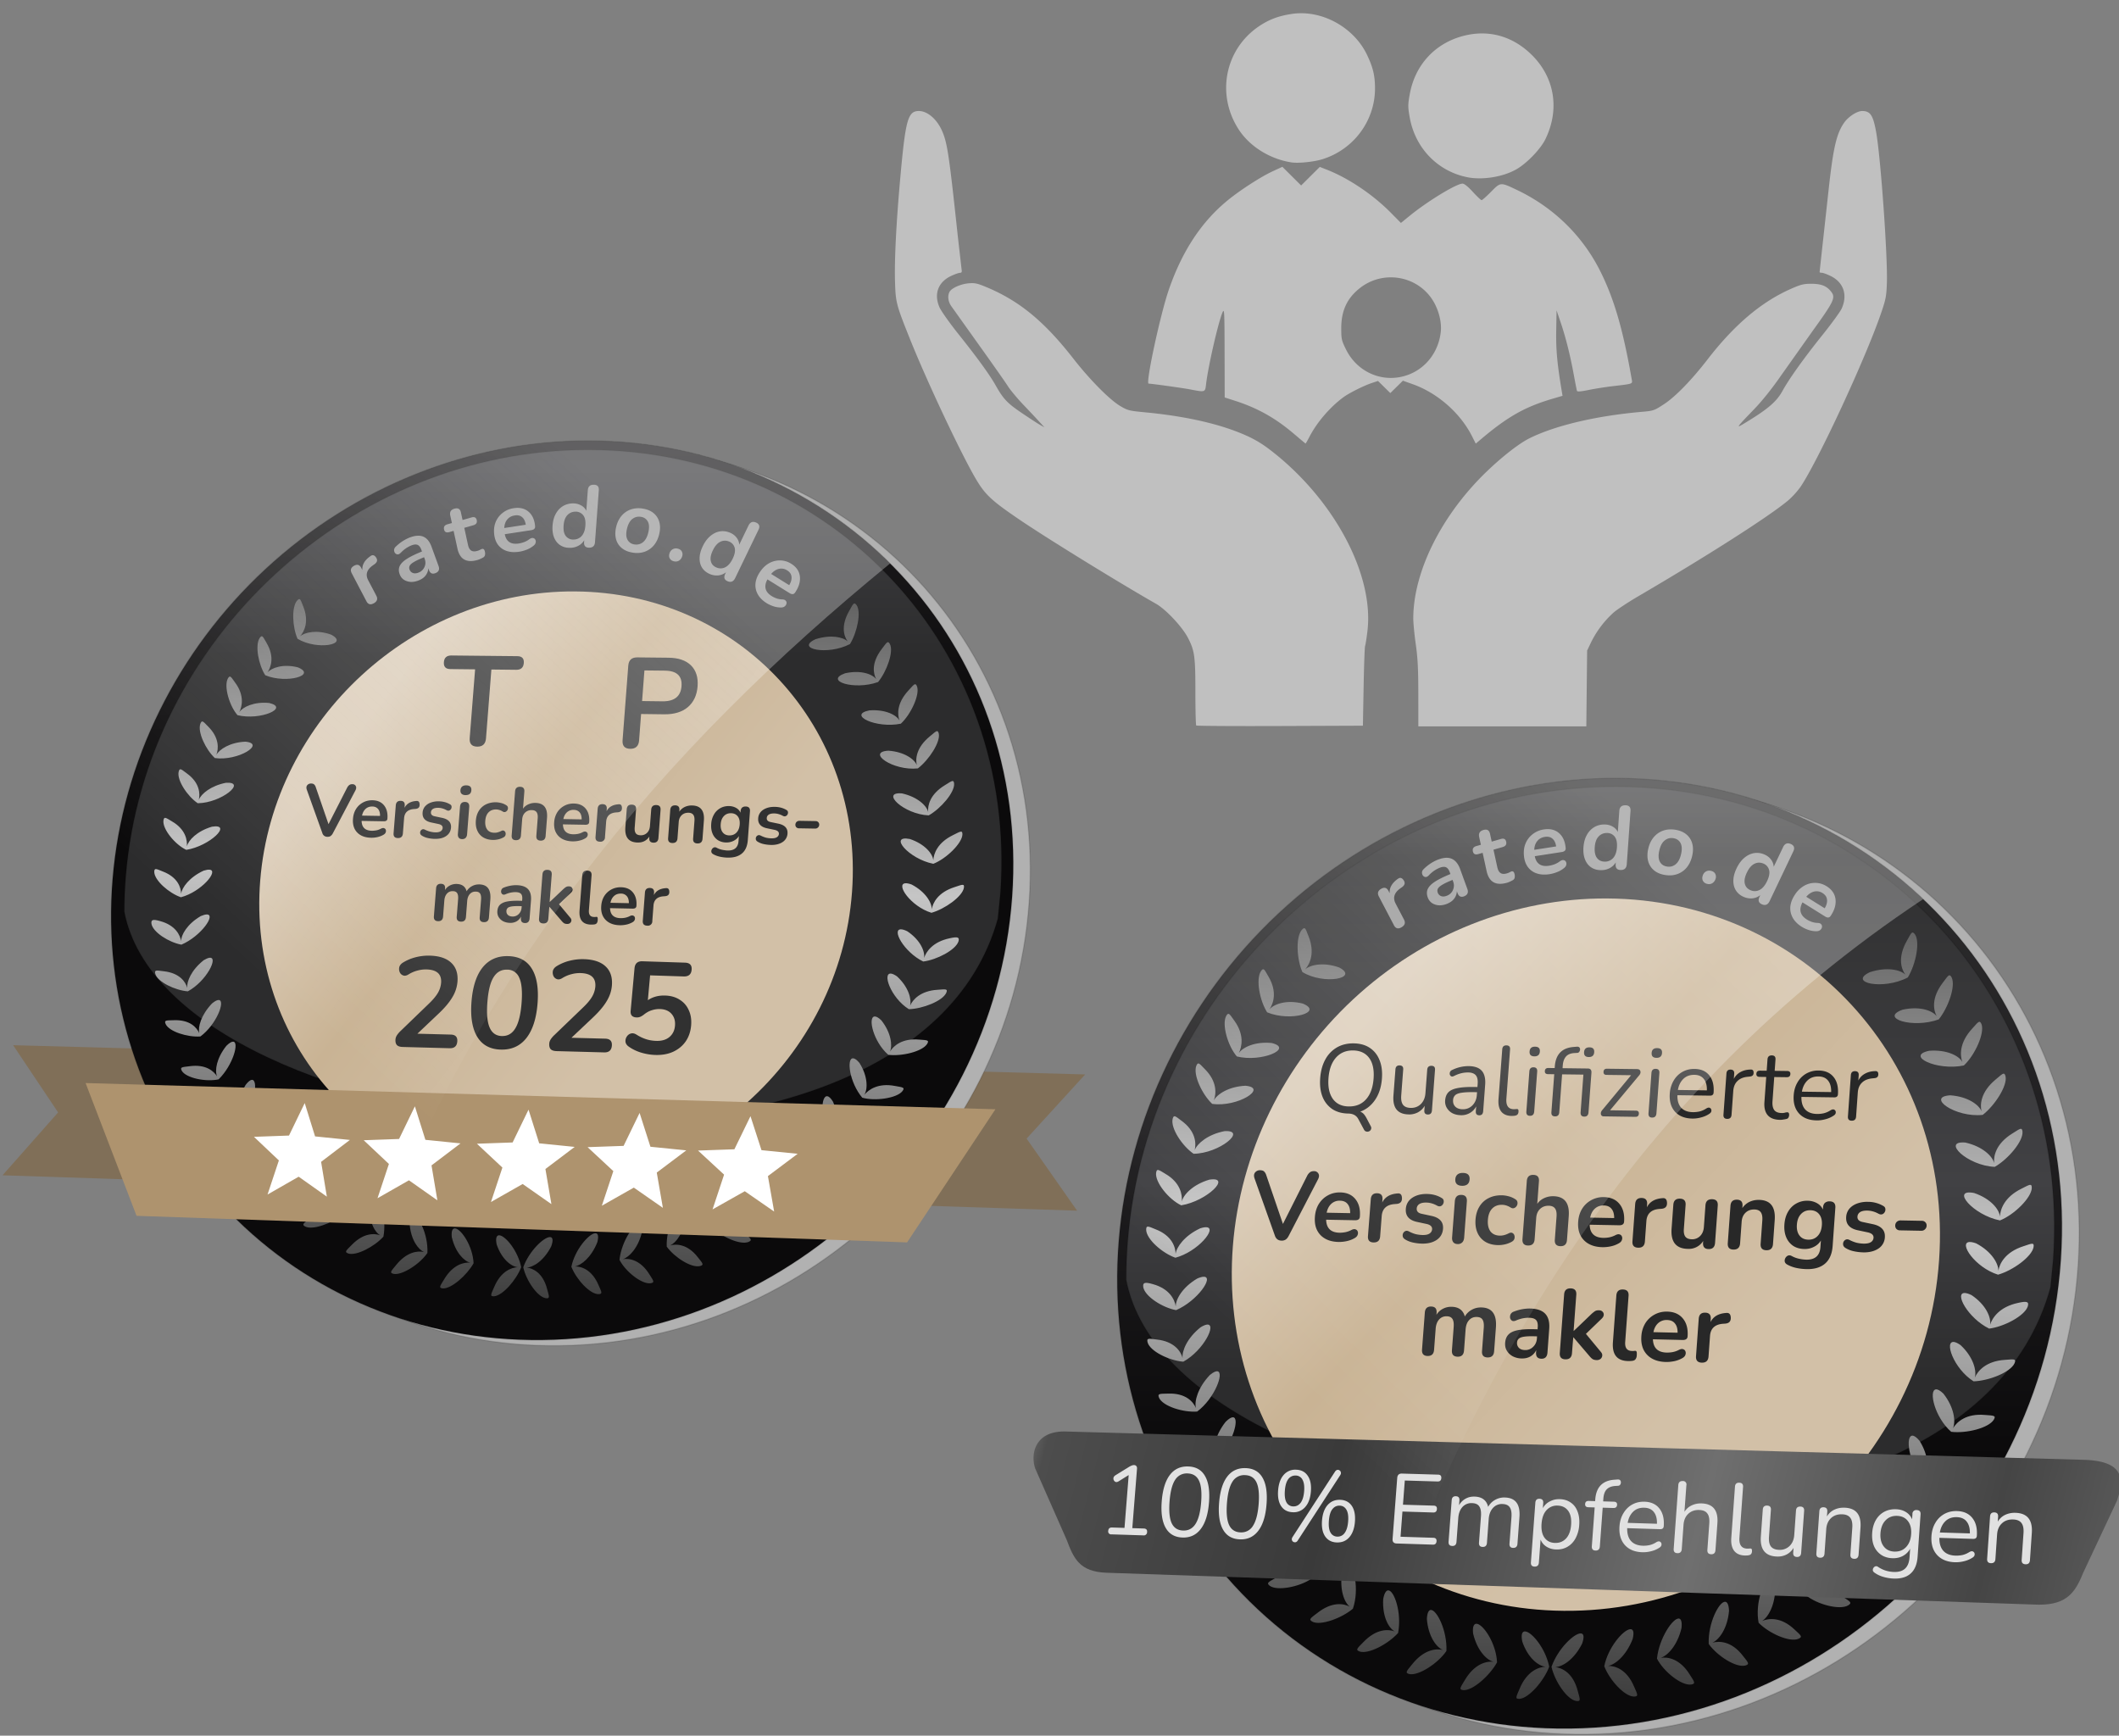 <svg xmlns="http://www.w3.org/2000/svg" width="793.701" height="650.079" viewBox="0 0 210 172" xmlns:v="https://vecta.io/nano"><rect x="0" y="0" width="210" height="172" fill="#808080" stroke="none"/><style><![CDATA[.B{stroke-opacity:.132}.C{stroke-linecap:round}.D{stroke-width:.116}]]></style><defs><linearGradient id="A" href="#W"><stop offset="0" stop-color="#333"/><stop offset=".565" stop-color="#212022"/><stop offset="1" stop-color="#0b0a0b"/></linearGradient><linearGradient id="B" href="#W"><stop offset="0" stop-color="#5c5c5e"/><stop offset=".26" stop-color="#303031"/><stop offset=".719" stop-color="#414144"/><stop offset="1" stop-color="#2c2c2d"/></linearGradient><linearGradient y2="140.46" x2="-136.789" y1="118.505" x1="-165.184" id="C" href="#D"/><linearGradient id="D" href="#W"><stop offset="0" stop-color="#ddcfbc"/><stop offset=".444" stop-color="#c9b394"/><stop offset="1" stop-color="#d2c0a7"/></linearGradient><linearGradient y2="276.552" x2="-1239.895" y1="270.449" x1="-1252.051" id="E" href="#F"/><linearGradient id="F" href="#W"><stop offset="0" stop-color="#515151"/><stop offset="1" stop-color="#3a3a3a"/></linearGradient><linearGradient y2="105.489" x2="-146.273" y1="175.219" x1="-149.727" id="G" href="#H"/><linearGradient id="H" href="#W"><stop offset="0" stop-color="#393939"/><stop offset=".592" stop-color="#c5c5c5"/><stop offset="1" stop-color="#5d5d5d"/></linearGradient><linearGradient y2="84.266" x2="376.255" y1="54.286" x1="344.452" id="I" href="#D"/><linearGradient y2="38.628" x2="369.69" y1="111.623" x1="366.104" id="J" href="#H"/><linearGradient y2="109.951" x2="425.351" y1="80.153" x1="309.712" id="K" href="#W"><stop offset="0" stop-color="#fff"/><stop offset=".1" stop-color="#4d4d4d"/><stop offset=".311" stop-color="#3a3a3a"/><stop offset=".581" stop-color="#6f6f6f"/><stop offset=".792" stop-color="#454545"/><stop offset=".914" stop-color="#5f5f5f"/><stop offset="1" stop-color="#969696"/></linearGradient><linearGradient href="#F" id="L" x1="-1252.051" y1="270.449" x2="-1239.895" y2="276.552"/><linearGradient id="M" x1="-133.665" y1="107.088" x2="-170.84" y2="147.349" href="#W"><stop offset="0" stop-color="#fefefe" stop-opacity=".294"/><stop offset="1" stop-color="#fefefe" stop-opacity="0"/></linearGradient><linearGradient id="N" x1="380.828" y1="41.77" x2="341.158" y2="82.157" href="#W"><stop offset="0" stop-color="#fff" stop-opacity=".294"/><stop offset="1" stop-color="#fff" stop-opacity="0"/></linearGradient><linearGradient href="#A" id="O" x1="-321.793" y1="53.876" x2="-321.793" y2="121.22"/><linearGradient href="#B" id="P" x1="-322.866" y1="51.35" x2="-322.866" y2="113.335"/><linearGradient id="Q" x1="-337.639" y1="73.698" x2="-318.816" y2="98.58" href="#W"><stop offset="0" stop-color="#fff"/></linearGradient><linearGradient href="#A" id="R" x1="187.266" y1="22.394" x2="187.266" y2="89.536"/><linearGradient href="#B" id="S" x1="186.224" y1="19.785" x2="186.224" y2="82.221"/><linearGradient id="T" x1="185.728" y1="34.494" x2="185.728" y2="87.268" href="#W"><stop offset="0" stop-color="#fff"/><stop offset="1" stop-color="#575759" stop-opacity="0"/></linearGradient><path id="U" d="M-104.12 136.165c-1.677 23.566-22.384 42.027-45.781 41.11-11.061-.433-21.212-5.245-28.255-13.32-6.978-8.001-10.363-18.586-9.462-29.458.899-10.839 5.991-21.16 14.191-28.748 8.239-7.625 18.998-11.918 29.963-11.906 23.191.024 41.011 18.911 39.344 42.322"/><path id="V" d="M410.95 72.044c-1.608 23.626-22.132 42.139-45.383 41.228-10.993-.431-21.094-5.251-28.115-13.347-6.957-8.021-10.35-18.636-9.482-29.539.865-10.871 5.9-21.223 14.031-28.833 8.17-7.647 18.853-11.953 29.75-11.942 23.045.024 40.797 18.961 39.199 42.433"/><linearGradient id="W" gradientUnits="userSpaceOnUse"/></defs><g transform="translate(0 -125)"><g transform="matrix(1.009 0 0 1.009 -40.498 95.865)"><g transform="matrix(1.058 0 0 1.058 251.373 -26.555)"><path d="M-198.439 149.415l99.526 2.714-5.438 5.956 4.686 6.693-99.756-3.285 5.159-5.836-4.177-6.243" fill="#806f58"/><g stroke="#000" class="C B"><g class="D"><use href="#U" fill="#b1b1b1" paint-order="normal"/><use href="#U" x="-1.578" y="-0.526" fill="url(#O)" paint-order="normal"/></g><path d="M-106.781 135.3l-.237 2.368c-8.106 29.235-76.918 21.43-81.102-.655.002-1.097.048-2.206.141-3.324 1.814-21.925 20.864-39.575 42.959-39.543 22.549.032 39.863 18.399 38.239 41.153" fill="url(#P)" stroke-width=".113" paint-order="normal"/></g><path d="M-121.894 135.257c-1.075 14.634-13.898 26.163-28.47 25.711-14.381-.447-24.976-12.422-23.847-26.709 1.125-14.23 13.485-25.655 27.789-25.578 14.492.078 25.553 11.906 24.535 26.481" fill="url(#Q)" paint-order="markers fill stroke"/><path d="M-120.559 135.195c-1.127 15.388-14.62 27.503-29.938 27.005-15.107-.49-26.213-13.092-25-28.096 1.208-14.941 14.21-26.92 29.231-26.811 15.229.11 26.827 12.573 25.708 27.895" fill="url(#C)" paint-order="normal"/><path d="M-171.842 108.008c-.061-.022-.132.023-.235.137-.529.615-.435 2.462.042 3.543 1.84 1.107 4.835.52 3.13-.379-1.32-.478-2.442-.235-2.896.151.4-.444.855-1.39.297-2.772-.16-.417-.236-.643-.337-.68m51.48.404c-.112.036-.227.266-.461.69-.804 1.402-.481 2.377-.134 2.838-.413-.403-1.544-.673-2.996-.211-1.914.882 1.106 1.543 3.204.448.672-1.096 1.065-2.982.61-3.62-.09-.118-.156-.166-.223-.144m-54.979 3.041c-.064-.013-.127.042-.214.169-.442.678-.107 2.459.521 3.449 1.992.821 4.817-.008 3.027-.733-1.365-.346-2.426.033-2.825.476.337-.492.674-1.469-.077-2.742-.219-.386-.326-.597-.432-.618m58.101.549c-.116.02-.262.234-.554.625-.993 1.288-.795 2.296-.519 2.808-.348-.462-1.402-.874-2.886-.55-1.984.701.835 1.612 3.057.818.819-1.001 1.459-2.819 1.102-3.523-.072-.131-.13-.189-.199-.177m-61.071 3.191c-.065-.005-.123.054-.199.187-.378.712.136 2.516.901 3.396 2.103.518 4.843-.675 2.955-1.129-1.411-.143-2.455.358-2.791.849.267-.531.493-1.549-.377-2.735-.255-.36-.381-.558-.49-.569m63.604.712c-.116.009-.282.209-.61.573-1.109 1.197-1.034 2.247-.838 2.798-.275-.513-1.295-1.054-2.802-.943-2.052.416.63 1.708 2.93 1.234.951-.882 1.785-2.724 1.499-3.466-.058-.139-.11-.202-.18-.197m-66.177 3.457c-.066.002-.116.071-.173.213-.278.753.494 2.387 1.344 3.183 2.154.307 4.776-1.349 2.827-1.52-1.429.064-2.399.708-2.689 1.227.217-.551.295-1.579-.74-2.615-.305-.316-.459-.492-.569-.487m68.231.896c-.116-.006-.308.169-.683.486-1.264 1.036-1.348 2.095-1.207 2.668-.223-.542-1.144-1.232-2.641-1.339-2.078.119.414 1.895 2.74 1.644 1.03-.792 2.112-2.451 1.939-3.234-.037-.147-.08-.219-.149-.224m-70.277 3.542c-.065.012-.105.087-.141.234-.17.779.81 2.261 1.772 2.915 2.196-.018 4.6-2.017 2.629-1.899-1.418.273-2.318 1.039-2.533 1.59.138-.572.094-1.584-1.089-2.447-.35-.265-.529-.415-.638-.394m71.735 1.091c-.113-.025-.327.124-.742.386-1.396.85-1.606 1.89-1.552 2.483-.139-.574-.97-1.392-2.425-1.72-2.059-.186.155 1.945 2.477 2.039 1.128-.639 2.411-2.134 2.357-2.942-.015-.153-.046-.231-.114-.246m-73.094 3.422c-.117-.024-.165.046-.195.245-.095.787 1.066 2.225 2.123 2.721 2.19-.348 4.345-2.464 2.383-2.151-1.393.411-2.197 1.262-2.331 1.834.052-.581-.111-1.586-1.378-2.323-.301-.182-.485-.302-.602-.326m73.811 1.277c-.128.022-.344.137-.694.314-1.468.713-1.806 1.741-1.842 2.341-.05-.594-.766-1.5-2.176-1.974-2.022-.393-.087 1.859 2.179 2.301 1.204-.469 2.674-1.907 2.701-2.723.001-.206-.04-.281-.168-.26m-69.727 3.531c-.128-.013-.308.016-.547.09-1.331.614-2.014 1.57-2.092 2.15-.003-.581-.31-1.537-1.684-2.068-.654-.266-.806-.357-.807.042.021.786 1.364 1.961 2.472 2.345 1.89-.496 3.554-2.477 2.659-2.56m64.613 1.26c-.959.049.481 2.152 2.405 2.742 1.24-.347 2.862-1.5 3.012-2.311.064-.411-.114-.323-.855-.076-1.549.49-2.029 1.461-2.126 2.059.011-.6-.561-1.613-1.873-2.299-.241-.087-.426-.122-.564-.115m-64.882 2.898c-.13.002-.309.051-.541.149-1.273.743-1.835 1.757-1.827 2.338-.088-.569-.52-1.486-1.949-1.872-.682-.197-.858-.131-.801.26.137.768 1.614 1.718 2.777 1.927 1.816-.773 3.254-2.831 2.341-2.803m64.497 1.382c-.96-.07.228 2.108 2.027 2.987 1.269-.159 2.998-1.068 3.269-1.853.125-.401-.054-.477-.813-.305-1.583.332-2.19 1.255-2.376 1.836.101-.597-.329-1.666-1.558-2.487-.229-.112-.411-.168-.548-.177m-64.25 2.64c-.129.021-.301.092-.519.224-1.164.921-1.592 2.005-1.528 2.579-.143-.555-.693-1.39-2.178-1.553-.71-.09-.882-.141-.787.242.211.747 1.835 1.53 3.021 1.622 1.746-.946 2.896-3.258 1.99-3.113m63.342 1.475c-.932-.192-.092 2.235 1.602 3.294 1.273-.032 3.126-.754 3.471-1.513.164-.389-.028-.346-.798-.288-1.603.095-2.32.924-2.562 1.487.16-.587-.119-1.722-1.202-2.725-.208-.146-.377-.227-.511-.255m-62.438 2.444c-.137-.021-.35.072-.647.315-1.031 1.078-1.329 2.215-1.184 2.771-.223-.524-.866-1.272-2.373-1.212-.723.017-.902-.007-.752.354.318.703 2.027 1.24 3.227 1.155 1.494-1.104 2.322-3.295 1.729-3.382m60.854 1.527c-.639.059-.119 2.346 1.279 3.558 1.254.155 3.152-.302 3.604-1.007.218-.363.024-.348-.741-.405-1.588-.143-2.387.589-2.707 1.114.243-.562.113-1.745-.803-2.904-.275-.265-.484-.37-.631-.356m-1.989 3.882c-.636-.031-.346 2.243.849 3.656 1.206.34 3.215.051 3.731-.61.252-.342.058-.347-.693-.479-1.557-.301-2.451.34-2.842.816.321-.524.335-1.704-.456-2.954-.246-.292-.442-.422-.588-.429m-57.564-1.545c-.14-.001-.344.115-.619.385-.931 1.17-1.091 2.314-.866 2.838-.298-.483-1.046-1.151-2.553-.943-.723.087-.905.083-.72.426.387.666 2.229 1.055 3.416.793 1.337-1.306 1.946-3.497 1.341-3.499m1.737 3.546c-.141.016-.33.157-.566.463-.763 1.289-.766 2.441-.49 2.939-.345-.449-1.181-.997-2.658-.569-.711.193-.894.215-.659.525.482.598 2.323.681 3.488.303 1.215-1.427 1.497-3.727.885-3.662m53.439 1.522c-.63-.103-.702 2.26.341 3.79 1.161.458 3.106.49 3.71-.092.297-.303.107-.337-.61-.579-1.483-.529-2.447-.021-2.88.416.369-.492.552-1.668-.041-3.03-.198-.327-.374-.483-.519-.506m-51.266 1.751c-.138.035-.306.201-.498.538-.577 1.381-.435 2.536-.087 2.985-.41-.391-1.303-.824-2.718-.183-.683.296-.863.345-.584.615.568.516 2.399.343 3.51-.203 1.009-1.585.974-3.903.377-3.752m48.479 1.453c-.598-.19-1.003 2.164-.206 3.842 1.07.628 2.954.926 3.632.437.336-.258.155-.319-.512-.666-1.376-.746-2.376-.362-2.866.009.434-.434.766-1.601.385-3.044-.146-.355-.294-.534-.432-.578m-45.663 1.548c-.16-.04-.357.131-.57.602-.445 1.428-.173 2.541.241 2.93-.467-.322-1.425-.647-2.782.131-.657.362-.833.429-.527.669.621.456 2.52.101 3.552-.604.717-1.581.566-3.608.087-3.728m42.263 1.323c-.515.09-.992 2.136-.501 3.786.955.786 2.869 1.278 3.586.857.357-.223.185-.303-.44-.717-1.286-.882-2.331-.617-2.865-.321.49-.367.948-1.478.714-2.957-.146-.492-.322-.678-.494-.648m-39.276 1.221c-.171-.022-.348.173-.492.668-.236 1.472.195 2.53.648 2.875-.5-.274-1.5-.451-2.744.519-.604.456-.77.548-.429.738.687.355 2.467-.287 3.434-1.089.566-1.64.096-3.647-.418-3.712m35.793 1.161c-.539.031-1.338 2.028-1.016 3.724.867.878 2.599 1.655 3.364 1.344.383-.169.226-.274-.326-.778-1.13-1.069-2.186-.959-2.743-.718.52-.318 1.131-1.357 1.12-2.863-.071-.511-.22-.719-.4-.709m-32.384 1.008c-.17.005-.324.222-.421.728-.094 1.485.466 2.446.969 2.719-.54-.195-1.552-.246-2.656.895-.538.539-.692.654-.322.791.739.247 2.414-.625 3.265-1.559.328-1.699-.325-3.59-.835-3.574m28.549.953c-.518-.051-1.48 1.809-1.411 3.542.72 1.001 2.295 2.002 3.09 1.807.4-.111.262-.239-.205-.822-.95-1.23-1.993-1.251-2.574-1.093.556-.239 1.279-1.168 1.416-2.672-.019-.517-.143-.746-.316-.763m-24.963.693c-.167.026-.289.258-.312.771.12 1.477.812 2.365 1.343 2.586-.561-.14-1.602-.039-2.6 1.203-.488.589-.63.719-.246.818.765.172 2.435-.889 3.151-1.936.083-1.723-.833-3.518-1.336-3.441m21.055.718c-.497-.111-1.703 1.626-1.887 3.359.56 1.101 2.086 2.29 2.89 2.174.406-.071.281-.212-.123-.84-.819-1.321-1.858-1.497-2.448-1.397.572-.183 1.411-1.026 1.764-2.5.057-.517-.031-.759-.197-.796m-17.098.448c-.257-.06-.42.165-.357.8.334 1.437 1.146 2.236 1.71 2.375-.581-.055-1.601.172-2.419 1.545-.403.653-.526.802-.128.842.79.056 2.244-1.225 2.861-2.335-.077-1.576-1.1-3.093-1.667-3.227m12.92.446c-.59.094-1.854 1.539-2.175 3.107.446 1.154 1.709 2.542 2.513 2.545.408-.012.306-.17.002-.853-.611-1.433-1.601-1.734-2.192-1.721.587-.098 1.529-.839 2.088-2.252.162-.632.033-.868-.235-.826m-8.853.189c-.254-.025-.386.222-.26.847.475 1.393 1.373 2.059 1.956 2.111-.588.033-1.572.378-2.19 1.852-.308.703-.41.868-.006.849.798-.062 2.064-1.512 2.518-2.698-.308-1.54-1.459-2.907-2.018-2.961m4.677.163c-.566.014-1.926 1.295-2.468 2.805.269 1.213 1.306 2.748 2.093 2.87.401.049.324-.123.125-.846-.39-1.514-1.317-1.929-1.898-2.004.589-.01 1.588-.608 2.277-1.963.222-.614.128-.869-.129-.862" fill="url(#G)"/><path d="M-191.711 152.929l84.464 2.434-8.2 12.359-71.532-2.467-4.732-12.327" fill="#ae936e"/><path d="M-169.315 163.473l-2.613-1.85-2.893 1.657 1.054-3.167-2.313-2.192 3.252-.117 1.46-3.016.962 3.094 3.232.329-2.673 2.033.534 3.228m10.261.344l-2.641-1.859-2.917 1.665 1.058-3.182-2.339-2.202 3.282-.117 1.468-3.03.976 3.109 3.263.331-2.695 2.042.545 3.244m10.587.353l-2.67-1.869-2.943 1.672 1.062-3.197-2.365-2.214 3.313-.117 1.477-3.045.991 3.125 3.295.333-2.717 2.052.556 3.26m10.349.345l-2.699-1.878-2.967 1.68 1.066-3.212-2.391-2.224 3.344-.118 1.485-3.059 1.006 3.14 3.327.335-2.739 2.061.567 3.276m10.331.344l-2.727-1.888-2.992 1.687 1.07-3.227-2.418-2.235 3.375-.118 1.494-3.073 1.021 3.155 3.359.337-2.761 2.071.578 3.291" paint-order="normal" fill="#fff"/><g transform="matrix(.742 0 0 .742 599.501 -129.028)"><path d="M-1017.327 337.909c-.68-.01-.992-.365-.937-1.067l.675-8.602-3.1-.033c-.582-.006-.851-.296-.806-.868.044-.561.357-.839.939-.833l8.248.084c.586.006.857.291.813.854-.045.574-.36.858-.946.852l-3.111-.034-.673 8.608c-.055.702-.423 1.048-1.103 1.039" fill="url(#L)"/><path d="M-1006.771 338.09c-1.091-.015-2.029-.269-2.815-.76-.774-.491-1.352-1.171-1.733-2.04-.38-.879-.524-1.904-.433-3.075.092-1.181.395-2.2.91-3.056s1.196-1.515 2.043-1.974c.848-.47 1.823-.7 2.924-.689s2.041.261 2.818.749c.778.478 1.36 1.151 1.744 2.02s.532 1.892.442 3.067c-.091 1.186-.395 2.214-.913 3.084a5.42 5.42 0 0 1-2.054 1.994c-.852.469-1.829.696-2.932.681m.136-1.761c1.038.014 1.875-.333 2.508-1.04s1-1.697 1.097-2.967c.098-1.281-.115-2.276-.639-2.986-.513-.71-1.294-1.07-2.343-1.082-1.037-.011-1.871.332-2.502 1.028s-.996 1.683-1.095 2.961c-.098 1.267.113 2.262.635 2.983s1.301 1.09 2.338 1.104" fill="url(#L)"/><path d="M-998.186 338.179c-.689-.01-1.006-.368-.952-1.074l.713-9.331c.053-.694.429-1.037 1.128-1.03l3.893.04c1.251.013 2.194.333 2.827.961s.909 1.5.825 2.614-.491 1.984-1.22 2.608c-.728.613-1.718.912-2.97.896l-2.878-.036-.252 3.307c-.054.707-.425 1.055-1.114 1.046m1.49-5.973l2.554.031c1.489.018 2.283-.616 2.38-1.901.096-1.274-.6-1.919-2.089-1.935l-2.553-.027-.292 3.833" fill="url(#E)"/></g><g fill="#313131"><path d="M-153.162 149.824c-.994-.027-1.724-.422-2.189-1.186-.465-.771-.642-1.854-.534-3.249.11-1.41.455-2.475 1.036-3.195s1.368-1.069 2.361-1.046c1.002.023 1.734.407 2.195 1.153.469.747.65 1.823.541 3.229s-.456 2.483-1.041 3.228c-.584.737-1.374 1.093-2.369 1.066m.098-1.258c.541.014.959-.227 1.252-.723.302-.496.494-1.28.577-2.35s.011-1.847-.214-2.332a1.18 1.18 0 0 0-1.137-.758c-.533-.013-.949.221-1.249.701-.299.472-.491 1.242-.574 2.31s-.013 1.857.21 2.367.601.771 1.134.785m14.233 1.755q-.637-.021-1.282-.211-.646-.19-1.166-.558-.272-.19-.309-.446-.024-.267.116-.481.141-.225.376-.291.248-.077.533.102.422.268.866.415.445.148.961.164.757.024 1.213-.348.469-.384.529-1.048.061-.676-.31-1.1-.37-.436-1.079-.459-.385-.012-.757.109-.371.109-.748.412-.117.093-.294.184-.176.079-.368.073-.613-.02-.559-.611l.359-3.948q.061-.676.734-.654l3.953.128q.673.022.615.662-.058.64-.731.618l-3.124-.101-.209 2.306q.681-.462 1.606-.432.805.026 1.362.395.57.357.839.984.282.615.208 1.423-.076.833-.506 1.461-.43.616-1.159.955-.717.328-1.666.297zm-23.442-.742c-.252-.007-.433-.067-.543-.182-.101-.122-.143-.295-.125-.517.011-.135.057-.265.138-.391a2.29 2.29 0 0 1 .34-.397l2.581-2.491c.394-.373.682-.712.864-1.018a2.22 2.22 0 0 0 .312-.949c.064-.811-.391-1.228-1.362-1.251a2.89 2.89 0 0 0-.815.1 2.97 2.97 0 0 0-.846.362c-.183.115-.347.147-.493.096a.54.54 0 0 1-.32-.294c-.067-.153-.082-.312-.045-.478.045-.166.158-.306.341-.421.357-.222.749-.388 1.177-.497.435-.109.866-.159 1.293-.149.893.021 1.561.239 2.003.655.451.417.647 1.003.588 1.759a3.27 3.27 0 0 1-.483 1.459c-.274.464-.69.96-1.247 1.488l-1.99 1.886 3.097.081c.436.011.637.224.605.639-.034.43-.268.64-.704.628l-4.364-.117"/><path d="M-147.987 149.964c-.256-.007-.439-.068-.551-.183-.103-.123-.145-.297-.128-.521.01-.136.057-.267.138-.393a2.3 2.3 0 0 1 .343-.4l2.609-2.507c.398-.375.689-.717.873-1.025a2.22 2.22 0 0 0 .314-.955c.062-.816-.399-1.236-1.383-1.259a2.94 2.94 0 0 0-.825.101 3.01 3.01 0 0 0-.857.364c-.185.116-.351.148-.5.096s-.256-.15-.325-.296c-.068-.154-.084-.314-.047-.481.045-.167.16-.308.345-.424a4.21 4.21 0 0 1 1.191-.501c.441-.11.877-.16 1.309-.15.904.021 1.582.241 2.031.66.458.42.658 1.01.6 1.771-.039.513-.201 1.002-.486 1.469-.277.467-.697.966-1.259 1.498l-2.011 1.898 3.137.083c.441.012.646.226.615.643-.033.433-.27.644-.712.632l-4.422-.119m-21.279-19.895a.47.47 0 0 1-.466-.35l-1.442-4.023c-.058-.174-.045-.312.04-.415a.44.44 0 0 1 .364-.158c.13.002.225.033.283.093a.55.55 0 0 1 .149.255l1.18 3.425 1.728-3.385a.73.73 0 0 1 .196-.243c.072-.054.17-.086.292-.084.145.002.249.059.312.169s.057.249-.033.416l-2.087 3.968a.71.71 0 0 1-.21.256c-.081.058-.178.079-.304.077"/><path d="M-165.206 130.157c-.376-.007-.694-.083-.954-.229a1.39 1.39 0 0 1-.583-.612c-.124-.262-.172-.571-.143-.925.028-.346.122-.647.283-.904a1.71 1.71 0 0 1 .638-.598c.26-.142.558-.216.88-.211.471.008.83.164 1.078.469s.358.718.317 1.237c-.013.169-.129.251-.346.247l-2.05-.035c.016.598.331.902.947.913.118.002.25-.009.397-.034s.297-.079.434-.15c.123-.066.225-.085.304-.056s.133.073.159.147a.35.35 0 0 1-.006.246c-.034.09-.099.16-.208.222-.167.097-.356.169-.568.216a2.42 2.42 0 0 1-.576.058m.108-2.899c-.249-.004-.456.07-.622.222s-.275.36-.328.623l1.67.028c.004-.278-.056-.491-.18-.639s-.299-.231-.539-.235m2.377 2.93c-.29-.005-.424-.154-.401-.446l.205-2.585c.023-.287.172-.428.449-.424s.404.15.381.438l-.017.212c.194-.389.561-.602 1.101-.639.197-.02.297.094.301.341s-.125.375-.386.398l-.151.011c-.563.045-.865.328-.906.848l-.112 1.416c-.023.292-.178.435-.464.43m3.419.075c-.196-.003-.401-.028-.616-.073a1.72 1.72 0 0 1-.57-.223c-.091-.057-.145-.124-.162-.202a.35.35 0 0 1 .025-.226.33.33 0 0 1 .162-.155c.07-.031.159-.022.251.025a2.34 2.34 0 0 0 .964.25c.218.004.383-.03.493-.101a.39.39 0 0 0 .188-.299c.015-.192-.116-.318-.394-.377l-.672-.142c-.569-.12-.834-.426-.795-.919a.98.98 0 0 1 .222-.565 1.25 1.25 0 0 1 .534-.361 2.01 2.01 0 0 1 .747-.118c.4.007.751.101 1.051.285.083.047.128.112.135.194s-.003.153-.045.226-.094.117-.169.148-.159.016-.251-.032a1.73 1.73 0 0 0-.397-.164 1.48 1.48 0 0 0-.365-.054c-.223-.004-.392.032-.507.108a.38.38 0 0 0-.181.305c-.016.201.104.326.36.376l.672.142c.292.06.507.164.646.313s.205.347.186.594c-.026.334-.177.594-.452.782s-.628.27-1.06.262m2.859-4.061c-.16-.003-.282-.043-.367-.123s-.115-.196-.104-.338.064-.257.156-.334.226-.113.385-.111c.337.005.494.159.471.46s-.204.45-.542.444m-.32 4.087c-.137-.003-.239-.046-.305-.129s-.094-.199-.083-.345l.197-2.517c.024-.311.178-.464.461-.459s.419.162.394.473l-.197 2.518c-.011.146-.057.26-.136.341s-.19.12-.331.118m2.876.075c-.352-.006-.653-.083-.902-.229a1.36 1.36 0 0 1-.555-.629c-.121-.268-.167-.58-.139-.937s.123-.662.284-.916.378-.454.65-.587.583-.203.935-.198c.151.003.312.026.482.07a1.55 1.55 0 0 1 .485.214c.087.056.134.128.141.216a.37.37 0 0 1-.237.395c-.08.031-.159.018-.251-.039a1.18 1.18 0 0 0-.597-.189c-.297-.005-.535.085-.715.27s-.275.442-.302.785.033.608.177.808.373.295.67.301c.197.003.405-.05.624-.161.1-.053.186-.063.257-.03a.27.27 0 0 1 .145.168c.026.074.027.154.002.241s-.083.15-.174.203a1.8 1.8 0 0 1-.496.191c-.172.038-.334.056-.485.053m2.122.024c-.284-.005-.415-.154-.392-.448l.317-4.082c.022-.288.176-.43.46-.426s.422.151.399.44l-.124 1.594a1.19 1.19 0 0 1 .493-.405 1.52 1.52 0 0 1 .651-.134c.794.013 1.155.48 1.084 1.403l-.129 1.666c-.023.294-.176.438-.461.433s-.423-.155-.4-.448l.126-1.624c.02-.261-.015-.453-.107-.574s-.234-.183-.44-.186a.84.84 0 0 0-.624.23c-.159.153-.248.361-.269.622l-.117 1.506c-.023.293-.179.438-.467.432m5.27.11c-.382-.007-.706-.084-.971-.231s-.463-.353-.595-.618-.177-.575-.149-.934a1.98 1.98 0 0 1 .284-.912 1.75 1.75 0 0 1 .647-.603 1.77 1.77 0 0 1 .894-.213c.479.008.845.166 1.098.473s.367.724.326 1.248c-.013.17-.13.253-.351.249l-2.086-.036c.018.603.34.91.966.921.12.002.254-.009.404-.034a1.64 1.64 0 0 0 .441-.151c.125-.067.228-.086.309-.057s.135.074.162.148a.35.35 0 0 1-.005.249c-.034.092-.1.162-.211.224-.169.098-.362.171-.577.218s-.406.062-.586.059m.101-2.924a.88.88 0 0 0-.632.224c-.168.153-.279.363-.332.629l1.699.029c.003-.281-.059-.496-.186-.645s-.305-.233-.549-.237m2.43 2.955c-.295-.005-.432-.155-.409-.45l.2-2.607c.022-.29.174-.432.455-.427s.411.152.389.441l-.016.214c.196-.393.569-.608 1.117-.645.2-.02.303.095.307.344s-.126.378-.392.401l-.154.011c-.572.046-.878.331-.919.855l-.109 1.429a.41.41 0 0 1-.47.434m3.506.077c-.833-.015-1.214-.488-1.143-1.418l.127-1.671c.022-.29.177-.433.463-.428s.426.152.404.442l-.128 1.686c-.018.24.017.418.105.535s.239.177.452.181c.232.004.427-.071.588-.225s.251-.369.271-.632l.116-1.521c.022-.29.177-.433.464-.428s.427.152.405.443l-.198 2.614c-.022.295-.175.44-.458.435s-.413-.155-.391-.45l.009-.118c-.256.379-.618.564-1.086.555m3.223.044c-.288-.005-.421-.155-.398-.451l.198-2.615c.022-.29.175-.433.458-.429s.414.152.392.443l-.011.145c.131-.192.298-.337.5-.435a1.51 1.51 0 0 1 .681-.141c.805.013 1.172.484 1.102 1.412l-.126 1.677c-.022.296-.178.441-.466.436s-.429-.156-.406-.451l.123-1.635c.02-.263-.017-.456-.11-.577s-.237-.184-.447-.188c-.256-.004-.466.073-.632.232-.16.154-.251.363-.271.626l-.115 1.516c-.022.295-.18.441-.472.435m5.155 1.358c-.252-.005-.495-.032-.73-.083s-.436-.126-.62-.227c-.108-.058-.17-.13-.187-.219s.003-.164.046-.242a.39.39 0 0 1 .181-.17.3.3 0 0 1 .251.018 1.9 1.9 0 0 0 .566.205c.18.031.342.055.472.057.625.011.961-.281 1.005-.879l.035-.465c-.112.188-.275.336-.489.443a1.44 1.44 0 0 1-.684.155 1.46 1.46 0 0 1-.789-.223 1.33 1.33 0 0 1-.486-.606c-.107-.256-.147-.553-.122-.891a2 2 0 0 1 .255-.877 1.52 1.52 0 0 1 .575-.58c.239-.139.512-.207.82-.202.247.004.467.061.66.171a.92.92 0 0 1 .408.444l.011-.146c.011-.143.056-.251.136-.324s.195-.108.33-.106c.29.005.423.153.402.444l-.2 2.673c-.041.551-.219.963-.534 1.235s-.753.403-1.313.393m.133-2.062c.271.005.492-.084.665-.266s.271-.433.295-.752-.037-.57-.182-.753-.353-.284-.623-.288-.492.084-.664.267-.27.426-.294.745.036.572.181.76.352.284.623.289m3.849.883a3.43 3.43 0 0 1-.634-.074 1.8 1.8 0 0 1-.587-.226c-.094-.057-.15-.126-.167-.205s-.009-.16.024-.229a.33.33 0 0 1 .166-.157c.077-.031.163-.023.258.025.181.091.351.157.512.197a2.45 2.45 0 0 0 .481.057c.225.004.394-.03.507-.102s.182-.178.191-.303c.014-.195-.121-.322-.408-.383l-.692-.144c-.586-.121-.86-.432-.823-.932a.99.99 0 0 1 .225-.573c.133-.16.321-.282.547-.366s.482-.124.768-.119c.412.007.773.103 1.083.289.086.048.132.114.14.197.013.079-.002.155-.045.229-.038.069-.096.119-.173.15s-.163.016-.258-.032a1.79 1.79 0 0 0-.41-.167 1.56 1.56 0 0 0-.376-.055c-.229-.004-.403.033-.521.11s-.175.18-.185.31c-.015.204.109.331.372.382l.693.144c.3.061.522.167.666.318s.213.352.195.602a1 1 0 0 1-.46.793c-.281.185-.644.274-1.089.266m2.615-1.544a.35.35 0 0 1-.253-.102c-.061-.071-.087-.155-.08-.252s.047-.185.117-.249a.39.39 0 0 1 .268-.093l1.5.025c.099.002.178.036.239.102s.095.15.087.252a.36.36 0 0 1-.124.249c-.071.064-.155.095-.254.093l-1.5-.026m-33.505 8.62c-.283-.006-.412-.156-.389-.449l.204-2.596c.023-.288.173-.43.451-.424s.406.152.383.441l-.011.137c.115-.181.265-.32.451-.417s.396-.15.628-.146c.502.01.814.236.934.679a1.25 1.25 0 0 1 .49-.472c.206-.115.434-.17.686-.165.755.015 1.096.483 1.024 1.406l-.13 1.666c-.023.294-.179.438-.467.431s-.414-.156-.391-.45l.127-1.631c.02-.257-.009-.446-.086-.567s-.21-.183-.411-.187c-.224-.005-.406.072-.547.23s-.221.37-.243.649l-.116 1.479c-.023.294-.176.437-.459.431s-.42-.156-.397-.449l.128-1.629c.02-.257-.009-.445-.086-.566s-.207-.183-.404-.187c-.224-.005-.405.072-.546.23s-.221.369-.243.649l-.116 1.477c-.023.293-.178.437-.465.431m6.68.157c-.243-.005-.457-.056-.643-.152a1.09 1.09 0 0 1-.417-.395c-.093-.163-.131-.345-.116-.547.019-.248.099-.442.238-.581s.356-.246.65-.304.684-.083 1.17-.073l.241.005.011-.145c.018-.23-.02-.396-.113-.499s-.259-.157-.497-.162c-.133-.003-.279.01-.437.039a2.33 2.33 0 0 0-.494.156c-.114.048-.206.053-.277.015s-.116-.106-.137-.189-.005-.175.034-.261.119-.149.228-.188a3.27 3.27 0 0 1 .619-.174 2.91 2.91 0 0 1 .541-.044c.491.01.847.132 1.068.366s.314.584.276 1.062l-.128 1.655c-.023.294-.167.439-.434.433s-.395-.156-.372-.45l.012-.152a1.04 1.04 0 0 1-.407.44 1.17 1.17 0 0 1-.618.146m.225-.589a.77.77 0 0 0 .576-.223c.159-.154.255-.349.273-.588l.012-.152-.234-.005c-.431-.009-.734.019-.909.085a.38.38 0 0 0-.275.353c-.012.152.031.277.129.375s.241.15.429.154m2.863.641c-.285-.006-.416-.156-.394-.451l.317-4.096c.022-.289.176-.431.461-.426s.423.153.401.443l-.196 2.545c.014 0 1.246-1.177 1.246-1.177a2.38 2.38 0 0 1 .258-.209.49.49 0 0 1 .289-.07c.12.003.207.036.262.102s.087.135.08.223-.055.174-.145.26l-1.12 1.07 1.058 1.267c.076.089.106.18.09.272s-.054.16-.128.219-.163.08-.269.077c-.129-.003-.231-.03-.305-.083a1.27 1.27 0 0 1-.231-.233l-1.105-1.282c-.014 0-.1 1.118-.1 1.118-.023.295-.179.439-.469.432m4.424.108c-.771-.017-1.123-.456-1.057-1.317l.251-3.267c.022-.29.176-.432.462-.427s.425.153.403.443l-.247 3.227c-.032.415.125.626.472.633l.104.002.098-.012c.065-.008.108.012.127.058s.025.13.015.264c-.009.115-.039.205-.09.268s-.13.101-.238.113a2.13 2.13 0 0 1-.3.014m2.681.059c-.384-.008-.71-.087-.976-.236a1.43 1.43 0 0 1-.598-.623c-.128-.266-.178-.579-.15-.938.027-.35.122-.655.285-.915a1.75 1.75 0 0 1 .65-.603c.271-.147.57-.217.899-.211.481.01.849.169 1.104.48s.369.729.329 1.255c-.013.171-.131.254-.353.249l-2.097-.044c.019.606.342.915.972.929a2.17 2.17 0 0 0 .406-.033 1.64 1.64 0 0 0 .443-.15c.126-.067.229-.085.311-.056s.136.075.163.149.03.158-.005.25c-.03.087-.101.162-.212.224a2 2 0 0 1-.58.217 2.73 2.73 0 0 1-.589.057m.099-2.938c-.254-.005-.466.069-.636.223s-.28.364-.333.631l1.708.035c.003-.282-.059-.498-.187-.649a.7.7 0 0 0-.552-.24m2.444 2.978c-.297-.006-.434-.157-.412-.453l.199-2.619c.022-.291.175-.433.457-.428s.413.154.391.445l-.016.215c.197-.394.571-.608 1.123-.644.201-.019.304.096.309.346s-.126.379-.393.402l-.154.011c-.575.044-.883.329-.923.856l-.109 1.435a.41.41 0 0 1-.472.434"/></g><path d="M-164.944 108.387c-.307.177-.537.117-.692-.177l-1.369-2.608c-.152-.289-.082-.518.21-.687s.514-.108.666.182l.112.214c-.035-.495.217-.928.758-1.3.194-.142.368-.096.522.139s.099.437-.159.622l-.151.105c-.56.395-.702.854-.426 1.379l.751 1.429c.155.295.081.529-.221.703m4.2-2.136c-.269.114-.528.167-.777.158-.246-.015-.461-.084-.645-.205s-.308-.293-.387-.509c-.096-.266-.101-.505-.015-.718s.275-.429.569-.633.711-.421 1.249-.649l.267-.113-.056-.155c-.089-.246-.21-.4-.361-.46s-.358-.035-.622.077c-.147.062-.301.147-.461.255-.155.105-.311.24-.468.403-.102.106-.201.156-.296.151s-.177-.053-.24-.128c-.059-.083-.088-.178-.086-.287a.45.45 0 0 1 .161-.306 4.07 4.07 0 0 1 .597-.483c.204-.132.394-.235.572-.311.543-.23.991-.279 1.345-.145s.621.449.807.961l.646 1.773c.115.316.025.536-.27.66s-.507.033-.622-.283l-.059-.163c-.013.239-.092.457-.237.655s-.35.344-.609.454m-.033-.719a.95.95 0 0 0 .526-.512c.107-.238.114-.486.021-.742l-.059-.163-.259.11c-.477.202-.796.38-.957.533-.158.146-.203.313-.135.5.059.163.166.271.32.325s.336.037.544-.051m5.449-1.158c-1.026.291-1.647-.061-1.863-1.053l-.359-1.65-.412.117c-.264.075-.422-.009-.475-.251s.053-.401.317-.476l.412-.117-.153-.704c-.071-.325.06-.535.393-.63.327-.093.526.022.597.347l.153.704.84-.239c.264-.075.423.008.476.251s-.053.402-.317.477l-.84.239.348 1.596c.054.248.15.418.288.511s.331.104.58.033a1.17 1.17 0 0 0 .233-.091 1.65 1.65 0 0 1 .176-.083.18.18 0 0 1 .172.017c.051.029.092.111.121.246a.7.7 0 0 1 .005.295.32.32 0 0 1-.147.215 2.02 2.02 0 0 1-.258.131 1.77 1.77 0 0 1-.287.114m3.878-.768c-.449.068-.843.044-1.181-.072a1.64 1.64 0 0 1-.811-.589c-.198-.277-.314-.623-.348-1.039-.033-.404.022-.771.164-1.1.148-.33.363-.602.646-.818.288-.222.624-.362 1.008-.421.562-.086 1.02.021 1.374.323.359.301.564.755.614 1.363.016.197-.105.316-.365.355l-2.45.374c.133.686.567.973 1.303.862.141-.021.296-.061.467-.12a1.94 1.94 0 0 0 .488-.261c.134-.101.251-.144.351-.126a.27.27 0 0 1 .217.137.37.37 0 0 1 .04.286c-.019.105-.087.205-.206.299a2.42 2.42 0 0 1-.636.364c-.239.09-.464.151-.675.183m-.425-3.366c-.297.046-.53.173-.699.382s-.259.471-.272.785l1.995-.305c-.048-.322-.161-.555-.337-.701-.171-.152-.4-.206-.687-.162m5.112 3.009c-.348-.001-.649-.085-.903-.253-.248-.168-.434-.406-.558-.714-.123-.313-.17-.681-.139-1.102s.132-.791.3-1.093c.169-.308.39-.545.663-.712a1.79 1.79 0 0 1 .939-.251 1.5 1.5 0 0 1 .753.186 1.13 1.13 0 0 1 .478.494l.14-1.904c.025-.34.206-.51.543-.511.343 0 .502.17.477.51l-.353 4.817c-.025.346-.207.519-.545.518s-.494-.174-.468-.52l.012-.17a1.42 1.42 0 0 1-.552.518 1.67 1.67 0 0 1-.789.185m.342-.77a.99.99 0 0 0 .758-.323c.201-.221.318-.546.349-.973.032-.432-.037-.754-.207-.965a.85.85 0 0 0-.71-.324.99.99 0 0 0-.758.324c-.2.21-.316.532-.348.964s.037.751.206.973a.85.85 0 0 0 .71.325m5.489 1.213c-.406-.065-.739-.204-.999-.417a1.6 1.6 0 0 1-.533-.817c-.094-.336-.092-.713.004-1.13s.263-.765.498-1.043a1.96 1.96 0 0 1 .859-.596 2.25 2.25 0 0 1 1.114-.082c.405.064.739.202 1 .416a1.6 1.6 0 0 1 .534.817c.095.332.095.706-.002 1.124s-.264.769-.501 1.053a1.96 1.96 0 0 1-.861.596c-.338.118-.709.145-1.115.08m.176-.763a.97.97 0 0 0 .795-.206c.232-.191.398-.497.495-.92s.082-.761-.052-.999a.84.84 0 0 0-.647-.435c-.299-.047-.564.022-.795.207s-.394.484-.493.912c-.098.423-.081.758.049 1.006a.84.84 0 0 0 .646.436m3.639 1.562c-.176-.049-.3-.144-.37-.285s-.068-.295-.007-.467.158-.289.298-.365a.63.63 0 0 1 .486-.045c.182.051.302.145.363.282a.56.56 0 0 1 .013.452c-.061.173-.162.3-.304.38s-.296.098-.478.047m3.371 1.194c-.317-.132-.559-.326-.726-.583s-.241-.554-.236-.896.106-.717.295-1.11.423-.71.692-.936c.272-.232.565-.376.878-.434.318-.056.636-.018.953.114a1.45 1.45 0 0 1 .616.463c.153.202.235.421.246.655l.858-1.777c.153-.318.384-.413.692-.286s.393.353.24.671l-2.17 4.493c-.156.323-.388.42-.695.292s-.383-.353-.228-.676l.077-.159c-.201.158-.436.255-.702.289-.264.029-.527-.011-.79-.12m.607-.61c.278.115.549.107.815-.024.268-.137.499-.404.691-.802s.255-.738.181-1.005a.85.85 0 0 0-.524-.58.94.94 0 0 0-.815.025c-.263.127-.492.391-.687.794s-.254.735-.185 1.011.245.465.523.58m4.662 3.312c-.377-.235-.653-.509-.827-.823a1.73 1.73 0 0 1-.214-1.01c.036-.356.177-.716.425-1.081.241-.355.523-.622.845-.8a2.02 2.02 0 0 1 1.017-.256c.36.004.701.106 1.024.306.474.293.742.679.806 1.157s-.079.988-.442 1.521c-.118.173-.286.192-.505.056l-2.061-1.28c-.353.651-.22 1.169.398 1.553a2.47 2.47 0 0 0 .424.204 1.79 1.79 0 0 0 .533.102c.166.004.281.045.343.124a.28.28 0 0 1 .071.253.42.42 0 0 1-.158.261c-.083.075-.199.112-.349.112a2.19 2.19 0 0 1-.71-.113c-.236-.081-.443-.176-.621-.286m1.899-3.047a.98.98 0 0 0-.77-.138c-.263.063-.502.22-.718.471l1.679 1.042c.176-.296.246-.562.212-.796-.027-.236-.161-.429-.403-.579" fill="#989898"/><path d="M-166.56 173.211c-5.024-2.277-9.518-5.59-13.174-9.782-6.978-8.001-10.363-18.586-9.462-29.458.899-10.839 5.991-21.16 14.191-28.748 8.239-7.625 18.998-11.918 29.963-11.906 11.077.012 20.928 4.326 28.016 11.382-20.993 17.16-39.118 37.954-49.534 68.512z" fill="url(#M)" paint-order="normal"/></g><g transform="matrix(1.115 0 0 1.115 -213.966 72.872)"><g stroke="#000" class="C B"><g class="D"><use href="#V" fill="#b1b1b1" paint-order="normal"/><use href="#V" x="-1.522" y="-0.507" fill="url(#R)" paint-order="normal"/></g><path d="M408.759 71.523l-.232 2.4c-8.064 29.621-77.173 21.714-81.431-.661-.001-1.112.043-2.235.133-3.367 1.765-22.213 20.845-40.096 43.029-40.066 22.64.031 40.072 18.639 38.501 41.694" fill="url(#S)" stroke-width=".114" paint-order="normal"/></g><path d="M393.785 71.437c-1.051 14.965-14.023 26.751-28.79 26.274-7.021-.227-13.499-3.259-18.023-8.408-4.497-5.118-6.707-11.923-6.163-18.929.542-6.993 3.785-13.65 9.029-18.527 5.26-4.893 12.125-7.617 19.108-7.562 14.683.117 25.886 12.249 24.839 27.153" fill="url(#T)" paint-order="normal"/><path d="M398.707 71.541c-1.225 17.615-16.505 31.466-33.873 30.868-8.244-.284-15.84-3.861-21.138-9.914-5.261-6.011-7.84-13.991-7.198-22.202.64-8.192 4.438-15.991 10.576-21.712 6.161-5.741 14.206-8.949 22.396-8.901 17.253.101 30.456 14.333 29.237 31.862" fill="url(#I)" paint-order="normal"/><path d="M342.813 42.305c-.063-.023-.137.024-.244.144-.548.645-.446 2.581.053 3.714 1.915 1.16 5.025.542 3.251-.4-1.373-.5-2.538-.244-3.008.16.414-.466.884-1.458.301-2.906-.168-.437-.247-.674-.352-.713m53.532.382c-.117.038-.235.279-.478.724-.832 1.471-.493 2.495-.131 2.978-.431-.422-1.609-.705-3.118-.219-1.989.927 1.155 1.618 3.336.468.696-1.151 1.1-3.13.624-3.799-.094-.124-.163-.174-.233-.151m-57.159 3.231c-.066-.014-.131.044-.222.177-.457.711-.105 2.578.55 3.615 2.072.859 5.004-.011 3.143-.771-1.419-.362-2.52.036-2.934.501.349-.516.696-1.541-.087-2.875-.228-.404-.34-.625-.45-.648m60.419.533c-.12.021-.272.246-.575.656-1.029 1.352-.82 2.41-.533 2.947-.364-.485-1.462-.916-3.006-.575-2.063.737.874 1.691 3.184.856.849-1.051 1.51-2.959 1.137-3.698-.075-.138-.136-.198-.208-.186m-63.495 3.391c-.068-.005-.128.057-.206.196-.391.747.148 2.638.945 3.56 2.186.541 5.03-.711 3.067-1.185-1.466-.149-2.549.377-2.897.892.276-.556.508-1.624-.398-2.867-.265-.378-.398-.585-.51-.596m66.143.704c-.121.01-.293.219-.633.602-1.151 1.257-1.07 2.359-.864 2.937-.288-.538-1.351-1.105-2.919-.988-2.135.438.661 1.792 3.053 1.294.988-.926 1.85-2.86 1.551-3.638-.061-.146-.115-.212-.188-.207m-68.804 3.668c-.069.002-.12.075-.179.223-.286.79.52 2.503 1.404 3.337 2.239.321 4.958-1.417 2.933-1.596-1.484.068-2.49.744-2.79 1.288.224-.577.303-1.655-.776-2.741-.318-.331-.478-.516-.592-.511m70.955.899c-.121-.006-.32.177-.709.51-1.313 1.088-1.397 2.2-1.248 2.801-.234-.568-1.194-1.292-2.754-1.404-2.162.126.436 1.988 2.858 1.724 1.07-.832 2.192-2.574 2.009-3.396-.039-.155-.083-.23-.156-.235m-73.07 3.755c-.068.013-.109.091-.146.245-.174.816.846 2.37 1.848 3.056 2.281-.02 4.773-2.118 2.726-1.992-1.472.287-2.405 1.091-2.627 1.669.142-.6.093-1.66-1.137-2.565-.364-.278-.55-.435-.663-.413m74.602 1.107c-.117-.026-.34.13-.772.405-1.45.893-1.667 1.984-1.609 2.607-.147-.603-1.014-1.461-2.53-1.804-2.144-.195.167 2.042 2.585 2.139 1.173-.671 2.504-2.241 2.445-3.089-.016-.16-.049-.242-.119-.258M329.935 63.6c-.121-.025-.171.048-.201.257-.096.825 1.113 2.332 2.212 2.852 2.274-.366 4.507-2.586 2.47-2.257-1.446.431-2.279 1.324-2.417 1.924.052-.609-.119-1.663-1.437-2.435-.313-.191-.505-.316-.626-.341m76.762 1.308c-.133.023-.358.144-.722.33-1.526.749-1.875 1.828-1.911 2.458-.054-.624-.802-1.574-2.271-2.071-2.106-.412-.085 1.952 2.275 2.415 1.252-.493 2.779-2.003 2.804-2.859 0-.216-.042-.295-.176-.272m-72.508 3.732c-.133-.013-.32.017-.568.095-1.381.644-2.088 1.647-2.168 2.255-.005-.609-.326-1.612-1.755-2.167-.68-.278-.838-.374-.838.044.023.824 1.422 2.055 2.574 2.458 1.962-.52 3.686-2.598 2.756-2.685m67.198 1.299c-.999.051.507 2.259 2.512 2.878 1.29-.364 2.975-1.576 3.129-2.426.065-.432-.119-.339-.89-.08-1.611.515-2.108 1.535-2.208 2.162.01-.63-.588-1.693-1.956-2.412-.251-.091-.444-.128-.587-.121m-67.467 3.061c-.135.002-.321.053-.562.157-1.321.779-1.901 1.843-1.893 2.452-.093-.597-.544-1.558-2.029-1.962-.708-.206-.892-.137-.831.273.144.805 1.681 1.801 2.89 2.02 1.884-.811 3.373-2.97 2.425-2.94m67.078 1.432c-1-.073.243 2.213 2.119 3.135 1.321-.167 3.119-1.122 3.398-1.946.129-.421-.058-.5-.847-.32-1.648.349-2.277 1.318-2.468 1.928.104-.627-.348-1.749-1.63-2.61-.239-.117-.428-.176-.571-.186m-66.812 2.785c-.134.022-.313.096-.538.235-1.207.966-1.648 2.102-1.581 2.705-.15-.582-.724-1.457-2.266-1.629-.737-.095-.917-.147-.817.253.221.784 1.91 1.604 3.143 1.7 1.811-.992 3-3.417 2.059-3.265m65.879 1.535c-.971-.202-.089 2.346 1.677 3.458 1.325-.034 3.252-.792 3.61-1.589.169-.408-.031-.363-.832-.302-1.669.1-2.413.97-2.663 1.561.165-.617-.129-1.808-1.26-2.86-.217-.153-.394-.238-.532-.267m-64.929 2.574c-.142-.022-.363.075-.671.33-1.069 1.13-1.376 2.323-1.223 2.906-.233-.55-.902-1.334-2.468-1.271-.751.017-.937-.008-.78.371.333.737 2.109 1.301 3.355 1.211 1.549-1.158 2.405-3.456 1.788-3.548m63.292 1.594c-.665.062-.117 2.463 1.342 3.736 1.306.162 3.281-.318 3.749-1.058.226-.381.024-.366-.773-.425-1.653-.15-2.484.618-2.816 1.17.252-.59.113-1.832-.845-3.049-.287-.278-.505-.388-.658-.374m-2.059 4.076c-.662-.032-.353 2.354.894 3.838 1.257.357 3.347.054 3.883-.64.261-.359.059-.364-.723-.503-1.622-.316-2.551.357-2.957.857.333-.55.344-1.789-.483-3.101-.257-.306-.461-.443-.614-.451m-59.872-1.618c-.145-.001-.357.12-.642.404-.964 1.227-1.128 2.427-.892 2.977-.311-.506-1.09-1.207-2.654-.989-.751.092-.94.087-.746.447.403.698 2.318 1.106 3.551.831 1.385-1.37 2.013-3.668 1.384-3.67m1.814 3.719c-.147.017-.342.165-.587.486-.79 1.352-.79 2.56-.501 3.083-.36-.471-1.23-1.046-2.763-.597-.738.203-.928.226-.684.551.502.627 2.415.714 3.625.318 1.259-1.497 1.547-3.91.91-3.841m55.582 1.597c-.656-.108-.724 2.372.366 3.979 1.21.481 3.235.514 3.862-.096.308-.318.111-.353-.636-.608-1.545-.555-2.547-.022-2.997.437.383-.516.57-1.752-.052-3.181-.207-.343-.39-.507-.542-.531m-53.316 1.836c-.143.036-.318.211-.516.564-.596 1.449-.446 2.66-.083 3.131-.427-.41-1.356-.865-2.825-.192-.709.311-.896.362-.605.645.592.541 2.494.36 3.647-.212 1.044-1.663 1.003-4.094.382-3.936m50.423 1.527c-.623-.2-1.038 2.272-.204 4.033 1.116.66 3.078.973 3.782.459.349-.27.161-.335-.535-.7-1.435-.783-2.475-.38-2.983.009.451-.456.793-1.681.392-3.195-.153-.372-.307-.561-.451-.607m-47.489 1.621c-.166-.042-.371.138-.591.632-.459 1.499-.173 2.665.258 3.074-.486-.338-1.482-.679-2.891.136-.682.38-.865.45-.546.702.646.478 2.619.106 3.69-.633.741-1.659.58-3.785.08-3.911m43.959 1.393c-.536.095-1.027 2.242-.511 3.974.996.825 2.99 1.342 3.735.901.371-.235.192-.318-.46-.752-1.341-.927-2.428-.648-2.983-.338.509-.385.983-1.551.735-3.104-.153-.516-.337-.712-.516-.68m-40.848 1.276c-.178-.023-.361.181-.51.701-.242 1.545.209 2.654.681 3.017-.521-.287-1.56-.473-2.851.544-.627.478-.799.574-.444.774.715.373 2.564-.301 3.567-1.142.584-1.721.091-3.827-.444-3.894m37.23 1.224c-.56.033-1.387 2.128-1.046 3.909.905.922 2.709 1.738 3.505 1.412.398-.177.234-.288-.341-.817-1.179-1.123-2.278-1.008-2.857-.754.54-.333 1.173-1.425 1.158-3.006-.075-.536-.231-.755-.418-.744m-33.681 1.053c-.177.005-.337.233-.436.764-.094 1.559.491 2.567 1.015 2.853-.562-.204-1.614-.258-2.759.939-.558.565-.717.686-.333.83.768.26 2.508-.655 3.39-1.635.337-1.783-.347-3.767-.877-3.751m29.695 1.005c-.539-.053-1.535 1.898-1.458 3.718.752 1.051 2.394 2.102 3.221 1.897.416-.116.272-.251-.215-.863-.992-1.292-2.077-1.314-2.682-1.148.578-.251 1.327-1.225 1.466-2.804-.021-.543-.151-.783-.331-.801m-25.962.722c-.174.027-.3.271-.323.809.129 1.55.85 2.482 1.403 2.714-.583-.147-1.666-.041-2.7 1.262-.506.618-.653.754-.253.858.796.181 2.529-.933 3.271-2.031.082-1.808-.876-3.691-1.398-3.612m21.9.758c-.518-.117-1.768 1.707-1.954 3.526.586 1.156 2.177 2.405 3.013 2.283.422-.074.292-.223-.13-.882-.856-1.387-1.938-1.572-2.551-1.467.595-.192 1.465-1.076 1.828-2.624.058-.542-.034-.797-.207-.835m-17.783.466c-.268-.064-.437.173-.369.84.351 1.508 1.198 2.347 1.784 2.492-.604-.058-1.664.18-2.511 1.62-.417.685-.545.841-.13.884.822.059 2.33-1.285 2.969-2.45-.085-1.654-1.153-3.247-1.742-3.387m13.438.471c-.614.098-1.925 1.615-2.254 3.261.467 1.211 1.784 2.668 2.621 2.672.424-.012.318-.178-.001-.895-.639-1.505-1.67-1.82-2.285-1.807.61-.102 1.588-.88 2.166-2.364.167-.663.032-.911-.247-.867m-9.208.196c-.264-.027-.401.233-.269.889.498 1.462 1.433 2.161 2.04 2.216-.612.035-1.634.396-2.273 1.943-.318.738-.424.911-.004.891.83-.065 2.142-1.586 2.612-2.831-.324-1.617-1.525-3.052-2.106-3.108m4.865.172c-.589.015-1.999 1.359-2.559 2.944.283 1.273 1.366 2.885 2.185 3.013.417.052.337-.129.128-.888-.409-1.589-1.375-2.025-1.98-2.104.612-.01 1.65-.638 2.363-2.059.229-.645.131-.912-.137-.905" fill="url(#J)"/><path d="M321.62 86.628l89.944 2.501c3.759.139 3.313 2.035 2.832 3.568l-3.006 6.403c-.746 1.881-1.591 2.924-4.373 2.772l-81.624-2.799c-2.413-.069-2.93-1.292-3.524-2.873l-2.78-6.301c-.399-1.123-.165-3.25 2.531-3.271" fill="url(#K)"/><path d="M348.632 59.717c.06.104.072.198.037.284-.029.085-.084.147-.166.186a.35.35 0 0 1-.255.022c-.089-.019-.16-.082-.213-.192l-.48-.89c-.166-.328-.465-.495-.897-.502-.55-.008-1.02-.14-1.409-.397a2.35 2.35 0 0 1-.858-1.09c-.183-.464-.25-1.012-.201-1.644s.2-1.177.454-1.635a2.71 2.71 0 0 1 1.015-1.056c.428-.246.92-.365 1.475-.359.561.007 1.034.138 1.419.393.391.256.678.616.862 1.08.19.459.261 1.005.212 1.639-.056.736-.256 1.356-.598 1.86-.336.498-.774.846-1.312 1.044a.79.79 0 0 1 .305.202c.088.098.176.231.265.398l.346.657M346.706 58c.634.009 1.142-.201 1.524-.629s.602-1.034.662-1.815-.068-1.388-.384-1.82-.789-.66-1.423-.667c-.622-.008-1.124.203-1.504.631s-.6 1.024-.66 1.804c-.06.774.067 1.383.381 1.827.314.438.782.662 1.405.67m5.289.702c-.986-.014-1.437-.573-1.353-1.675l.175-2.295c.018-.234.139-.35.365-.347s.337.121.32.355l-.174 2.287c-.028.371.024.647.157.826.139.179.369.271.69.276.35.005.644-.108.881-.339.238-.237.373-.553.403-.947l.158-2.075c.018-.234.142-.35.374-.347.226.003.33.121.312.356l-.271 3.577c-.018.24-.138.359-.358.356-.226-.003-.33-.125-.311-.365l.031-.403a1.53 1.53 0 0 1-.595.575 1.63 1.63 0 0 1-.802.186m4.588.066c-.283-.004-.534-.062-.752-.174a1.27 1.27 0 0 1-.491-.471 1.1 1.1 0 0 1-.146-.655c.023-.303.117-.543.284-.718.172-.175.439-.298.801-.367.368-.075.864-.109 1.487-.1l.272.004.02-.266c.027-.355-.028-.611-.163-.768s-.353-.245-.67-.249a2.51 2.51 0 0 0-.609.069c-.202.049-.415.129-.638.241-.1.05-.183.061-.249.031-.06-.035-.101-.087-.124-.156a.38.38 0 0 1 .017-.223.34.34 0 0 1 .183-.178c.253-.123.503-.211.751-.265a3.22 3.22 0 0 1 .711-.077c.532.007.916.143 1.152.41s.341.678.299 1.234l-.175 2.33c-.018.241-.132.36-.342.357-.221-.003-.323-.125-.305-.366l.032-.421a1.4 1.4 0 0 1-.546.577 1.47 1.47 0 0 1-.798.203m.15-.523c.34.005.626-.109.859-.34.234-.238.364-.54.392-.907l.019-.258-.264-.004c-.459-.006-.823.012-1.093.054-.263.037-.453.108-.569.216a.62.62 0 0 0-.185.427c-.018.235.047.428.194.579.153.151.368.229.646.233m4.313.586c-.409-.006-.713-.134-.91-.384-.197-.256-.277-.621-.242-1.097l.329-4.385c.018-.235.14-.351.367-.348.233.003.34.122.323.357l-.325 4.335c-.046.614.173.924.656.931.051.001.097-.002.137-.007a.85.85 0 0 1 .12-.007c.063-.005.105.01.125.045.026.035.035.104.027.207-.015.195-.12.306-.315.332a.58.58 0 0 1-.146.015 1.32 1.32 0 0 1-.146.006m2.006-5.247c-.302-.004-.442-.149-.42-.436.021-.281.182-.42.484-.416s.442.146.421.427c-.021.287-.183.429-.485.425m-.391 5.236c-.228-.003-.332-.131-.313-.384l.263-3.522c.018-.247.141-.369.369-.366s.341.128.322.375l-.263 3.523c-.019.253-.145.378-.379.374m2.209.05c-.228-.003-.333-.126-.315-.367l.249-3.345-.547-.007c-.199-.003-.292-.096-.279-.279.013-.178.12-.266.319-.263l.547.007.011-.146c.079-1.068.636-1.639 1.669-1.713l.259-.023c.109-.01.188.011.235.063s.069.116.063.191c-.005.069-.03.135-.075.198-.039.057-.092.088-.161.093l-.258.014c-.339.019-.589.122-.751.31s-.256.451-.281.79l-.017.233 2.227.028c.229.003.334.128.316.375l-.258 3.488c-.019.253-.143.378-.371.375-.234-.003-.342-.132-.324-.385l.245-3.314-1.876-.024-.249 3.346c-.018.242-.144.361-.378.357m2.977-5.227c-.297-.004-.435-.149-.414-.437.021-.282.18-.421.477-.417s.436.146.415.428c-.021.288-.181.429-.478.426m1.329 5.227c-.149-.002-.236-.067-.261-.194s.022-.256.14-.387l2.522-3.046-2.167-.028c-.189-.002-.277-.096-.263-.28.013-.178.114-.266.303-.264l2.64.033c.172.002.274.067.305.194.031.122-.009.245-.122.371l-2.551 3.063 2.272.033c.19.003.278.094.265.272-.014.185-.115.276-.305.273l-2.779-.041m4.635-5.156c-.305-.004-.446-.15-.425-.438.021-.282.183-.422.488-.418s.447.147.426.429c-.021.288-.184.431-.489.427m-.385 5.262c-.23-.003-.336-.132-.317-.386l.259-3.54c.018-.248.142-.37.372-.368.236.003.344.128.326.377l-.259 3.541c-.019.254-.146.379-.382.376m3.553.087c-.663-.01-1.174-.211-1.532-.604-.357-.398-.511-.932-.462-1.602a2.55 2.55 0 0 1 .342-1.14c.197-.333.452-.586.765-.762.319-.181.677-.269 1.075-.264.571.007 1.005.198 1.301.572.297.368.422.874.376 1.516-.013.179-.121.268-.323.265l-2.864-.039c-.012.48.1.849.335 1.106.236.252.578.381 1.028.388a2.57 2.57 0 0 0 .585-.061 1.96 1.96 0 0 0 .591-.261c.139-.085.25-.101.333-.047.089.053.129.135.121.245-.002.104-.066.196-.193.275-.201.136-.437.24-.708.311a2.8 2.8 0 0 1-.77.102m.167-3.851c-.398-.005-.721.115-.97.36s-.408.57-.477.973l2.552.034c.014-.428-.075-.762-.265-1.002s-.465-.362-.839-.367m2.895 3.88c-.237-.003-.347-.127-.329-.37l.262-3.62c.017-.237.138-.354.364-.351s.338.123.321.36l-.033.46a1.37 1.37 0 0 1 .582-.601c.254-.142.549-.216.885-.223.187-.015.278.079.275.282.003.203-.11.314-.337.335l-.14.016c-.402.03-.715.153-.939.37-.224.211-.349.505-.376.881l-.152 2.102c-.018.243-.145.363-.382.36m4.666.085c-.5-.007-.865-.143-1.096-.408-.23-.27-.328-.655-.292-1.153l.159-2.217-.583-.008c-.203-.003-.298-.097-.284-.282s.121-.268.324-.265l.583.007.072-.999c.017-.237.144-.355.382-.352.232.003.34.123.323.36l-.072.999 1.097.014c.203.003.299.094.286.273-.013.186-.122.277-.325.274l-1.097-.014-.154 2.148c-.024.331.028.584.155.76.127.17.348.258.661.262a.98.98 0 0 0 .281-.031.71.71 0 0 1 .203-.032c.053-.005.095.013.127.054s.044.111.037.21a.44.44 0 0 1-.057.191c-.027.058-.074.098-.14.12-.071.022-.166.041-.283.057a1.45 1.45 0 0 1-.308.03m3.21.049c-.67-.01-1.186-.212-1.548-.607-.362-.4-.518-.937-.47-1.61.031-.435.146-.817.344-1.145a2.05 2.05 0 0 1 .771-.765 2.11 2.11 0 0 1 1.085-.265c.577.007 1.015.199 1.315.575.301.37.428.878.382 1.523-.013.18-.121.269-.325.266l-2.892-.04c-.011.482.102.853.34 1.112.238.253.585.383 1.039.39a2.64 2.64 0 0 0 .591-.061 1.98 1.98 0 0 0 .596-.262c.14-.085.252-.101.336-.048.09.054.131.136.123.246-.002.105-.067.197-.195.277a2.31 2.31 0 0 1-.714.313c-.268.072-.527.106-.777.102m.162-3.87c-.402-.005-.728.116-.978.362s-.411.573-.48.978l2.577.035c.013-.43-.077-.766-.27-1.007-.187-.241-.47-.364-.848-.368m2.929 3.897c-.24-.003-.351-.127-.333-.372l.257-3.638c.017-.238.139-.356.367-.353.234.003.342.124.325.362l-.033.462c.136-.266.331-.467.587-.604.256-.142.554-.217.894-.224.188-.015.281.079.279.283s-.11.316-.34.336l-.142.016c-.406.03-.722.154-.948.372-.226.212-.352.508-.378.886l-.149 2.112c-.017.244-.146.365-.385.361m-50.235 10.564c-.285-.006-.478-.152-.578-.44l-1.793-5.043c-.072-.218-.056-.391.049-.52a.54.54 0 0 1 .45-.197c.162.003.278.042.351.117s.14.176.184.319l1.468 4.294 2.133-4.24a.9.9 0 0 1 .242-.304c.09-.073.21-.108.361-.105a.42.42 0 0 1 .387.212c.085.138.071.312-.04.521l-2.577 4.97c-.073.141-.159.248-.26.32a.62.62 0 0 1-.377.095m5.033.118c-.466-.009-.86-.106-1.183-.289s-.564-.44-.723-.769-.214-.716-.18-1.161c.033-.434.15-.811.348-1.133.204-.322.467-.571.79-.748.328-.183.691-.27 1.09-.263.583.01 1.029.207 1.337.59.314.383.446.901.396 1.552-.016.211-.159.315-.429.31l-2.542-.048c.021.749.412 1.131 1.175 1.146.146.003.31-.011.492-.042a1.97 1.97 0 0 0 .537-.187c.153-.083.278-.106.377-.07s.165.092.197.184a.41.41 0 0 1-.007.309c-.036.108-.122.201-.258.278-.206.122-.441.212-.704.27a3.31 3.31 0 0 1-.714.072m.128-3.635a1.06 1.06 0 0 0-.771.277c-.205.191-.341.451-.405.781l2.07.039c.004-.349-.071-.616-.225-.802-.148-.191-.371-.29-.668-.295m2.958 3.678c-.36-.007-.526-.194-.498-.56l.248-3.242c.028-.36.213-.537.556-.531s.501.189.474.549l-.02.266c.24-.488.695-.755 1.364-.8.244-.024.369.118.374.428.005.304-.154.47-.478.498l-.187.014c-.698.056-1.072.41-1.121 1.062l-.136 1.776c-.028.366-.219.546-.574.539m4.24.103a4.06 4.06 0 0 1-.765-.093c-.267-.057-.503-.151-.708-.281-.113-.071-.18-.156-.201-.254a.45.45 0 0 1 .03-.283c.046-.091.114-.156.201-.194.093-.038.197-.028.311.032.217.113.423.195.617.244a2.88 2.88 0 0 0 .58.072c.271.005.475-.037.612-.126a.48.48 0 0 0 .232-.374c.018-.241-.145-.399-.49-.474l-.835-.179c-.706-.151-1.036-.536-.989-1.154.021-.275.112-.511.274-.709.168-.198.388-.348.661-.452s.582-.153.927-.147c.497.009.932.128 1.305.359.103.059.159.141.168.244.015.098-.003.192-.055.283a.41.41 0 0 1-.209.186c-.093.033-.197.019-.311-.04a2.12 2.12 0 0 0-.494-.207c-.155-.043-.306-.066-.453-.068-.277-.005-.486.04-.629.135a.49.49 0 0 0-.224.383c-.019.252.13.41.447.473l.835.179c.362.076.63.207.802.394.178.187.256.436.233.745-.032.419-.218.745-.558.98-.34.229-.779.338-1.315.327m3.54-5.094c-.198-.003-.35-.055-.456-.154-.1-.105-.143-.246-.129-.424s.078-.323.193-.418c.121-.096.28-.142.478-.138.419.007.614.2.586.578s-.252.564-.671.557m-.387 5.13c-.17-.003-.296-.058-.379-.163s-.117-.25-.103-.433l.238-3.158c.029-.39.22-.582.571-.575.357.006.521.205.491.595l-.238 3.16c-.014.184-.07.326-.168.428a.53.53 0 0 1-.411.147m3.57.094c-.438-.009-.812-.105-1.122-.29a1.74 1.74 0 0 1-.691-.79c-.151-.337-.209-.729-.176-1.177s.151-.831.351-1.149a1.95 1.95 0 0 1 .805-.736c.337-.172.724-.254 1.161-.247.188.003.387.033.599.088a1.93 1.93 0 0 1 .603.27.35.35 0 0 1 .176.271c.015.11-.007.21-.065.301a.43.43 0 0 1-.228.194c-.094.039-.198.022-.312-.049-.25-.154-.498-.234-.742-.238-.369-.007-.665.106-.887.338-.216.226-.34.555-.372.985s.042.763.222 1.014c.186.245.464.372.834.379.244.005.503-.062.775-.201.125-.067.231-.079.319-.037a.34.34 0 0 1 .181.211.49.49 0 0 1 .003.303c-.031.103-.102.188-.216.255a2.22 2.22 0 0 1-.616.238 2.55 2.55 0 0 1-.603.066m2.637.036c-.353-.007-.516-.195-.489-.563l.383-5.125c.027-.362.217-.54.57-.534.359.006.525.19.498.553l-.149 2.002c.16-.228.363-.397.611-.508.248-.117.518-.172.809-.167.987.018 1.439.605 1.353 1.764l-.155 2.093c-.027.369-.218.55-.572.543-.36-.007-.526-.195-.499-.564l.151-2.04c.024-.328-.021-.568-.135-.721s-.291-.23-.548-.235c-.314-.006-.572.09-.775.288-.197.192-.308.452-.332.781l-.141 1.891c-.027.369-.221.549-.58.542m6.556.147c-.476-.009-.879-.107-1.209-.293a1.78 1.78 0 0 1-.742-.777c-.159-.332-.221-.723-.188-1.173.032-.438.149-.82.351-1.145s.475-.577.803-.756a2.18 2.18 0 0 1 1.112-.266c.596.011 1.052.209 1.368.597.322.387.459.91.41 1.569-.016.214-.161.318-.437.313l-2.596-.049c.024.757.426 1.144 1.205 1.159.149.003.317-.011.503-.042a2.02 2.02 0 0 0 .548-.189c.156-.084.284-.107.384-.071a.29.29 0 0 1 .202.186c.039.093.037.197-.006.312-.037.109-.124.203-.262.281a2.43 2.43 0 0 1-.718.272 3.38 3.38 0 0 1-.729.072m.116-3.674c-.315-.006-.577.088-.786.28s-.346.456-.411.789l2.114.039c.003-.353-.075-.623-.233-.811-.152-.193-.38-.293-.684-.298m3.038 3.72c-.368-.007-.538-.196-.511-.566l.24-3.277c.027-.364.215-.543.566-.536s.513.191.486.555l-.02.269c.243-.493.706-.763 1.39-.808.25-.025.377.12.383.432s-.156.475-.486.504l-.191.014c-.713.056-1.093.414-1.141 1.073l-.131 1.796c-.027.37-.222.552-.584.545m4.365.103c-1.038-.021-1.515-.616-1.429-1.785l.153-2.101c.027-.364.218-.543.576-.537s.532.192.505.557l-.154 2.119c-.022.301.022.525.133.672s.299.223.564.229a.98.98 0 0 0 .732-.282c.2-.199.311-.464.335-.795l.139-1.912c.026-.365.219-.544.577-.538.364.006.533.192.507.557l-.238 3.288c-.027.371-.217.553-.569.546s-.515-.196-.488-.567l.011-.148a1.49 1.49 0 0 1-1.352.696m4.016.063c-.359-.007-.525-.196-.498-.568l.237-3.289c.026-.365.216-.545.569-.538s.517.192.49.558l-.013.183a1.57 1.57 0 0 1 .622-.546c.258-.123.541-.182.849-.177 1.004.018 1.464.611 1.381 1.778l-.151 2.11c-.027.372-.22.555-.58.547-.366-.007-.535-.197-.509-.569l.148-2.057c.024-.331-.023-.573-.14-.727-.111-.153-.297-.232-.558-.237-.319-.006-.581.091-.787.291-.2.194-.311.456-.335.787l-.137 1.907c-.027.372-.223.554-.588.547m6.439 1.72a4.69 4.69 0 0 1-.911-.106 2.9 2.9 0 0 1-.775-.287c-.135-.073-.213-.165-.234-.276a.47.47 0 0 1 .057-.305.49.49 0 0 1 .225-.214.37.37 0 0 1 .313.024 2.36 2.36 0 0 0 .707.259 3.48 3.48 0 0 0 .59.073c.781.016 1.198-.352 1.252-1.104l.042-.585a1.44 1.44 0 0 1-.609.557c-.261.135-.545.199-.854.193-.384-.008-.713-.101-.986-.282a1.68 1.68 0 0 1-.61-.763c-.134-.323-.186-.697-.156-1.121s.135-.792.315-1.103c.18-.317.418-.56.716-.729a1.91 1.91 0 0 1 1.023-.252 1.69 1.69 0 0 1 .824.216c.241.138.412.325.512.56l.013-.183c.013-.18.069-.316.169-.408a.59.59 0 0 1 .412-.132c.362.006.53.193.504.56l-.238 3.364c-.049.694-.27 1.212-.663 1.554s-.939.506-1.638.492m.158-2.595c.338.007.614-.105.829-.334s.336-.545.365-.946-.048-.718-.23-.949c-.182-.236-.441-.358-.779-.364s-.614.105-.828.334c-.214.223-.335.535-.364.937s.048.72.229.957.441.358.779.365m4.81 1.117a4.27 4.27 0 0 1-.793-.095 2.25 2.25 0 0 1-.735-.286c-.118-.072-.188-.158-.21-.258-.022-.106-.012-.202.029-.288.047-.092.117-.158.207-.197.096-.039.204-.028.322.033a3.07 3.07 0 0 0 .641.249 3.04 3.04 0 0 0 .601.073c.281.005.492-.037.633-.128a.48.48 0 0 0 .238-.381c.017-.245-.153-.406-.511-.483l-.866-.183c-.733-.154-1.076-.546-1.032-1.175a1.24 1.24 0 0 1 .279-.721c.172-.201.399-.354.682-.46a2.57 2.57 0 0 1 .959-.149 2.66 2.66 0 0 1 1.355.366c.107.06.166.143.176.249.016.1-.002.196-.055.288a.41.41 0 0 1-.216.189c-.096.033-.204.02-.323-.041-.175-.097-.346-.167-.513-.211a1.92 1.92 0 0 0-.47-.07c-.287-.005-.504.04-.651.137-.141.097-.218.227-.229.39-.018.256.137.417.467.482l.866.183c.376.077.654.211.834.401.186.191.268.443.246.759a1.25 1.25 0 0 1-.572.997c-.351.233-.804.344-1.36.333m3.264-1.939a.44.44 0 0 1-.317-.129c-.076-.089-.11-.195-.101-.318a.45.45 0 0 1 .145-.313c.094-.08.205-.119.334-.117l1.876.035a.4.4 0 0 1 .3.128c.082.083.119.19.11.318s-.06.227-.154.313a.44.44 0 0 1-.317.117l-1.876-.036" fill="#282828"/><path d="M325.814 95.693a.26.26 0 0 1-.294-.321c.016-.196.129-.29.342-.284l1.089.035.369-4.655-.901.561c-.094.055-.179.07-.255.044-.07-.031-.122-.081-.156-.152a.34.34 0 0 1-.024-.226c.023-.08.082-.15.176-.211l1.218-.751a1.59 1.59 0 0 1 .218-.106.52.52 0 0 1 .205-.037c.078.002.14.03.187.083s.074.123.066.227l-.415 5.244 1.007.032c.213.007.311.108.296.304a.29.29 0 0 1-.344.301l-2.784-.089m6.249.279c-.679-.022-1.175-.307-1.486-.855s-.426-1.329-.346-2.344.318-1.79.713-2.31.932-.77 1.611-.75c.685.02 1.181.3 1.488.842.313.536.43 1.315.35 2.337s-.321 1.797-.723 2.323c-.396.526-.932.778-1.606.757m.048-.615c.472.015.836-.179 1.093-.582.263-.409.428-1.043.496-1.904.068-.866.005-1.502-.189-1.907-.193-.411-.528-.623-1.006-.637a1.2 1.2 0 0 0-1.1.574c-.256.397-.418 1.025-.485 1.884s-.006 1.5.186 1.923c.198.417.533.633 1.004.648m5.015.778c-.683-.022-1.18-.307-1.493-.857s-.43-1.332-.35-2.35.318-1.795.714-2.316.935-.772 1.617-.752c.688.02 1.187.301 1.496.844.315.537.433 1.318.353 2.343s-.321 1.801-.724 2.329-.935.78-1.613.759m.048-.617a1.18 1.18 0 0 0 1.098-.583c.264-.41.429-1.046.496-1.909s.004-1.505-.191-1.911c-.194-.412-.531-.624-1.011-.638a1.2 1.2 0 0 0-1.104.576c-.257.398-.419 1.027-.486 1.889s-.004 1.504.189 1.928c.199.418.536.635 1.009.65m5.045.708c-.058.091-.125.144-.2.159a.27.27 0 0 1-.21-.042c-.06-.037-.098-.093-.115-.169s.004-.16.062-.251l3.735-5.748c.058-.091.125-.145.2-.16s.142-.002.202.041c.06.037.098.093.115.169.023.076.005.16-.053.251l-3.736 5.749m-.439-2.482c-.453-.014-.794-.19-1.023-.528s-.321-.802-.275-1.393.208-1.044.488-1.361a1.33 1.33 0 0 1 1.099-.464c.447.013.786.188 1.016.526.236.332.331.794.285 1.386s-.211 1.049-.498 1.371a1.32 1.32 0 0 1-1.092.463m.04-.513c.261.008.476-.099.647-.32.171-.227.274-.567.309-1.019s-.016-.793-.151-1.024a.67.67 0 0 0-.594-.357.76.76 0 0 0-.655.32c-.165.222-.264.558-.299 1.01s.012.796.141 1.032a.68.68 0 0 0 .602.358m3.835 3.175c-.449-.014-.792-.191-1.028-.531-.23-.339-.323-.805-.277-1.397.045-.586.208-1.041.489-1.364.287-.323.654-.478 1.104-.464s.798.19 1.028.529.324.802.279 1.389c-.045.593-.209 1.051-.49 1.375s-.65.478-1.105.463m.039-.514a.74.74 0 0 0 .649-.32c.171-.228.274-.568.309-1.022s-.016-.796-.152-1.027-.329-.351-.597-.359c-.261-.008-.478.099-.648.321s-.265.559-.3 1.012c-.035.459.012.804.143 1.035a.68.68 0 0 0 .596.36m5.229.605c-.257-.008-.376-.143-.356-.406l.408-5.37c.02-.262.158-.389.415-.381l3.191.093c.2.006.293.108.278.306-.015.204-.123.303-.324.297l-2.892-.085-.162 2.13 2.712.082c.201.006.293.108.278.307s-.123.303-.324.297l-2.712-.083-.168 2.219 2.893.092c.201.006.293.109.278.307-.015.204-.123.303-.324.297l-3.193-.102m4.895.217c-.23-.007-.335-.134-.317-.379l.275-3.65c.018-.239.139-.355.363-.349.23.007.335.13.317.369l-.032.42a1.46 1.46 0 0 1 .569-.571c.234-.133.501-.196.8-.187.655.02 1.053.321 1.194.905a1.54 1.54 0 0 1 .608-.614 1.61 1.61 0 0 1 .873-.211c.934.028 1.359.603 1.275 1.727l-.175 2.353c-.018.246-.146.365-.382.358s-.337-.134-.319-.38l.173-2.317c.029-.392-.019-.681-.143-.866-.119-.191-.333-.291-.645-.301a1.04 1.04 0 0 0-.839.344c-.219.24-.345.563-.376.973l-.157 2.105c-.018.246-.146.365-.382.357-.23-.007-.336-.134-.318-.379l.173-2.314c.029-.391-.018-.68-.143-.865-.118-.191-.333-.291-.643-.3a1.05 1.05 0 0 0-.846.343c-.214.239-.336.563-.366.972l-.158 2.102c-.018.245-.145.364-.381.357m7.258 1.817c-.231-.008-.338-.132-.32-.372l.39-5.254c.018-.24.139-.357.365-.35.237.007.346.131.329.371l-.034.457a1.44 1.44 0 0 1 .608-.589 1.72 1.72 0 0 1 .893-.202c.376.011.697.112.961.302.271.184.469.446.595.785.132.333.182.729.148 1.186a2.84 2.84 0 0 1-.322 1.172c-.175.324-.411.572-.708.745-.291.173-.625.253-1.002.241-.324-.01-.608-.093-.852-.248a1.27 1.27 0 0 1-.519-.625l-.151 2.031c-.018.24-.145.357-.382.349m1.798-2.084c.394.012.72-.118.978-.392.259-.28.408-.684.446-1.212.039-.534-.049-.945-.266-1.233s-.522-.439-.915-.451a1.23 1.23 0 0 0-.977.393c-.258.274-.406.677-.446 1.21-.039.527.049.938.265 1.233.216.289.521.44.915.452m3.57.67c-.232-.007-.339-.134-.321-.381l.251-3.416-.557-.017c-.203-.006-.297-.103-.284-.291.013-.182.122-.27.324-.264l.557.017.011-.15c.081-1.097.655-1.677 1.725-1.739l.255-.019c.105-.003.179.023.221.077s.061.119.056.196a.3.3 0 0 1-.066.192c-.045.058-.105.088-.181.092l-.202.012c-.357.019-.623.12-.799.303s-.269.457-.296.82l-.017.238.941.028c.203.006.299.1.285.282-.014.188-.122.279-.326.273l-.941-.028-.251 3.417c-.018.247-.146.366-.384.359m4.128.149c-.67-.021-1.186-.235-1.547-.642-.361-.412-.516-.959-.466-1.641.032-.441.148-.826.347-1.155.199-.335.457-.59.773-.763.322-.179.684-.262 1.086-.25.577.017 1.015.219 1.314.605.3.381.426.897.378 1.551-.013.182-.122.271-.326.264l-2.893-.09c-.012.489.1.866.337 1.133.238.261.584.399 1.038.413a2.56 2.56 0 0 0 .591-.052c.202-.047.401-.132.597-.255.141-.084.253-.098.337-.042.09.056.13.14.122.252-.002.106-.067.199-.196.277a2.26 2.26 0 0 1-.715.305 2.79 2.79 0 0 1-.778.09m.172-3.921c-.402-.012-.728.105-.98.35s-.412.573-.483.984l2.578.079c.014-.436-.075-.778-.267-1.025-.186-.247-.469-.377-.848-.388m2.914 4.002c-.234-.007-.342-.135-.324-.382l.407-5.617c.018-.241.143-.358.377-.352a.3.3 0 0 1 .333.372l-.169 2.34a1.46 1.46 0 0 1 .63-.565 1.86 1.86 0 0 1 .875-.177c1.013.03 1.479.612 1.397 1.744l-.171 2.372c-.018.248-.144.368-.378.361-.24-.008-.351-.135-.334-.383l.168-2.327c.029-.401-.029-.695-.174-.883-.139-.193-.378-.295-.717-.305-.392-.012-.714.102-.966.343-.245.235-.383.555-.412.961l-.155 2.139c-.018.248-.147.368-.386.36m5.944.207c-.423-.014-.737-.151-.942-.412-.204-.267-.289-.645-.254-1.136l.324-4.514c.017-.242.143-.359.378-.352.241.007.352.131.335.373l-.32 4.462c-.045.632.182.956.681.972a1.03 1.03 0 0 0 .142-.004c.042-.005.083-.006.124-.005.065-.004.108.012.129.049.027.036.036.108.029.214-.014.201-.123.313-.325.336a.62.62 0 0 1-.151.013l-.15.004m2.832.09c-1.031-.033-1.505-.62-1.423-1.761l.17-2.375c.017-.242.144-.36.379-.353.241.007.353.132.336.374l-.169 2.367c-.027.384.029.671.169.859.146.188.387.288.723.299a1.22 1.22 0 0 0 .919-.336c.248-.241.386-.566.415-.975l.153-2.148c.017-.242.147-.36.389-.353.236.007.345.132.328.374l-.263 3.703c-.018.249-.142.369-.372.362-.236-.008-.345-.136-.327-.384l.03-.417a1.54 1.54 0 0 1-.618.586 1.69 1.69 0 0 1-.837.178m3.793.104c-.236-.008-.346-.136-.328-.385l.262-3.705c.017-.243.141-.361.371-.354.236.007.346.132.329.375l-.031.435a1.49 1.49 0 0 1 .646-.595c.27-.128.568-.188.893-.178 1.024.031 1.497.615 1.417 1.754l-.168 2.386c-.018.249-.145.37-.382.363-.243-.008-.356-.136-.338-.386l.165-2.34c.028-.403-.031-.699-.178-.888-.141-.194-.383-.297-.726-.307-.396-.012-.722.103-.976.344-.248.236-.386.558-.415.967l-.152 2.151c-.018.249-.148.37-.39.362m6.499 1.836c-.315-.01-.622-.059-.919-.146-.292-.081-.554-.206-.787-.374-.085-.056-.134-.123-.147-.201a.35.35 0 0 1 .051-.213c.04-.064.094-.11.161-.138.073-.027.147-.019.221.025a2.59 2.59 0 0 0 .726.354c.234.067.466.105.698.112.857.028 1.316-.399 1.377-1.279l.053-.767c-.144.27-.356.48-.635.633-.273.146-.578.214-.917.203-.398-.013-.737-.116-1.015-.309a1.76 1.76 0 0 1-.624-.779c-.131-.331-.182-.711-.152-1.138s.133-.799.31-1.115c.183-.322.426-.567.73-.736s.654-.248 1.052-.236c.339.01.634.093.885.25s.43.37.537.641l.032-.464a.33.33 0 0 1 .383-.355c.238.007.349.133.332.376l-.259 3.72c-.046.666-.248 1.161-.605 1.484-.351.323-.847.473-1.49.452m.059-2.376c.416.013.756-.119 1.02-.397s.413-.657.446-1.139-.062-.866-.286-1.152c-.224-.293-.544-.445-.96-.458-.41-.012-.747.12-1.01.398-.263.272-.411.648-.445 1.129s.061.868.285 1.161.541.446.951.459m5.33.938c-.687-.022-1.216-.239-1.589-.651-.372-.417-.533-.971-.485-1.662.031-.446.148-.836.35-1.17a2.05 2.05 0 0 1 .789-.772c.329-.181.7-.265 1.112-.253.591.018 1.041.222 1.35.613.309.385.441.909.395 1.571-.013.185-.124.274-.333.267l-2.966-.092c-.01.495.107.877.351 1.148.245.264.6.404 1.066.419a2.69 2.69 0 0 0 .606-.052 1.98 1.98 0 0 0 .611-.258c.144-.085.259-.099.345-.043.092.057.134.142.126.255-.002.108-.068.201-.199.281a2.29 2.29 0 0 1-.732.308 2.89 2.89 0 0 1-.797.091m.158-3.971c-.412-.012-.746.106-1.003.354s-.42.581-.491.996l2.643.081c.012-.441-.081-.788-.279-1.038-.192-.251-.483-.382-.871-.393m3.006 4.054c-.24-.008-.351-.137-.334-.387l.256-3.73c.017-.244.142-.363.376-.356.24.007.351.133.334.377l-.03.438a1.5 1.5 0 0 1 .654-.599 1.95 1.95 0 0 1 .905-.179c1.038.031 1.519.62 1.441 1.766l-.164 2.402c-.017.251-.146.373-.386.365-.246-.008-.361-.137-.344-.388l.161-2.356c.028-.406-.033-.704-.183-.894-.143-.196-.389-.299-.737-.309-.402-.012-.731.103-.988.347-.251.237-.39.562-.418.973l-.149 2.166c-.017.251-.149.372-.394.364" fill="#e1e1e1"/><path d="M351.358 42.217c-.296.173-.52.115-.67-.172l-1.332-2.543c-.148-.282-.081-.506.201-.67s.497-.106.645.176l.109.208c-.036-.482.208-.905.729-1.269.187-.139.356-.094.506.135s.097.426-.153.607l-.146.103c-.541.386-.677.834-.409 1.345l.73 1.393c.151.287.08.516-.211.686m4.059-2.086c-.26.111-.511.163-.752.155-.238-.015-.446-.081-.625-.199a1 1 0 0 1-.375-.497c-.094-.259-.099-.493-.016-.7s.264-.418.549-.618.687-.411 1.207-.634l.258-.11-.055-.151c-.087-.24-.204-.39-.35-.449s-.347-.034-.602.075a2.67 2.67 0 0 0-.445.249 2.92 2.92 0 0 0-.452.393c-.098.103-.194.152-.286.148s-.171-.051-.232-.125a.46.46 0 0 1-.084-.28c.006-.108.058-.208.155-.299a3.92 3.92 0 0 1 .576-.472c.192-.127.381-.23.552-.304.525-.225.958-.273 1.3-.142s.602.438.783.937l.629 1.729c.112.308.025.522-.26.644s-.491.032-.603-.275l-.058-.159a1.16 1.16 0 0 1-.228.639c-.141.193-.337.336-.588.443m-.034-.702a.92.92 0 0 0 .507-.5c.103-.233.109-.474.018-.724l-.058-.158-.25.107c-.461.198-.769.371-.925.521-.152.143-.195.305-.129.488a.5.5 0 0 0 .31.317c.149.053.325.036.526-.05m5.274-1.133c-.992.284-1.593-.058-1.804-1.025l-.351-1.609-.398.115c-.255.073-.408-.008-.46-.245s.05-.391.305-.465l.398-.115-.15-.687c-.069-.317.057-.522.378-.615s.509.021.578.338l.15.687.812-.234c.255-.074.409.008.461.245s-.05.392-.306.466l-.812.234.34 1.557c.053.242.146.408.28.498s.321.101.561.032c.087-.025.162-.055.225-.089a1.58 1.58 0 0 1 .17-.081c.06-.023.116-.017.167.016s.089.108.118.24a.7.7 0 0 1 .006.288c-.014.084-.061.154-.142.21a1.96 1.96 0 0 1-.249.128 1.73 1.73 0 0 1-.277.112m3.748-.755c-.434.067-.815.044-1.142-.069a1.59 1.59 0 0 1-.786-.573c-.192-.27-.305-.608-.339-1.013-.033-.394.019-.752.156-1.073s.35-.588.623-.799a2.07 2.07 0 0 1 .973-.412c.544-.085.987.02 1.33.314.348.293.547.736.598 1.329.016.192-.101.308-.352.347l-2.369.366c.13.669.551.949 1.262.839a2.62 2.62 0 0 0 .451-.117 1.92 1.92 0 0 0 .472-.254c.129-.099.243-.14.34-.124s.167.056.21.134a.36.36 0 0 1 .039.278c-.018.103-.084.2-.198.291-.174.143-.378.261-.614.355a3.21 3.21 0 0 1-.653.18m-.42-3.283c-.287.045-.512.169-.675.373s-.25.459-.261.766l1.929-.299c-.048-.314-.157-.541-.328-.683-.166-.148-.388-.2-.665-.157m4.951 2.931c-.336 0-.628-.082-.873-.246s-.421-.396-.542-.696c-.12-.306-.166-.664-.137-1.074.03-.416.125-.771.288-1.066a1.81 1.81 0 0 1 .64-.695c.269-.163.571-.245.908-.246.273 0 .516.06.728.181a1.1 1.1 0 0 1 .463.482l.13-1.857c.023-.332.198-.498.524-.498.332 0 .486.165.463.497l-.329 4.698c-.024.338-.199.506-.525.506s-.478-.169-.454-.507l.012-.166a1.37 1.37 0 0 1-.533.506c-.229.121-.484.181-.762.181m.329-.751a.95.95 0 0 0 .732-.316c.194-.216.306-.532.335-.949s-.038-.735-.202-.941a.82.82 0 0 0-.688-.316.95.95 0 0 0-.732.316c-.193.205-.304.519-.334.94-.029.416.038.732.201.948.164.211.393.316.687.317m5.307 1.178c-.392-.063-.715-.198-.967-.406a1.57 1.57 0 0 1-.517-.796c-.091-.328-.091-.695.001-1.102s.252-.746.479-1.018a1.89 1.89 0 0 1 .829-.582c.326-.116.685-.143 1.077-.081s.715.197.968.404a1.56 1.56 0 0 1 .519.796c.093.323.093.689.001 1.096s-.253.75-.482 1.028a1.89 1.89 0 0 1-.831.582c-.326.116-.685.142-1.078.079m.169-.744c.289.046.545-.021.768-.202.224-.186.383-.485.476-.898s.077-.742-.053-.974c-.128-.237-.337-.378-.626-.424s-.545.022-.768.203c-.222.176-.38.472-.474.889-.093.412-.077.739.05.981.128.237.337.378.626.424m3.52 1.522a.54.54 0 0 1-.358-.277c-.063-.135-.066-.287-.008-.456.056-.163.152-.282.287-.356.142-.078.299-.092.469-.045.176.049.293.141.351.275a.55.55 0 0 1 .014.441c-.058.169-.156.292-.293.371s-.286.096-.462.047m3.262 1.16a1.5 1.5 0 0 1-.703-.568c-.157-.248-.234-.539-.23-.873s.1-.7.283-1.082.407-.692.667-.913.545-.367.847-.424a1.62 1.62 0 0 1 .922.11c.25.104.448.254.596.451s.228.41.24.639l.825-1.733c.147-.31.37-.403.668-.279s.381.344.233.654l-2.086 4.382c-.15.315-.374.41-.671.285s-.371-.344-.222-.659l.074-.155a1.35 1.35 0 0 1-.678.282c-.255.029-.51-.01-.764-.116m.585-.595c.269.112.531.104.788-.024s.481-.394.666-.783.245-.72.173-.98a.83.83 0 0 0-.508-.565c-.269-.112-.531-.104-.788.025s-.475.382-.662.775-.243.717-.176.986.238.453.507.565m4.511 3.224c-.365-.228-.632-.496-.801-.802a1.7 1.7 0 0 1-.209-.984c.034-.347.17-.699.408-1.054a2.42 2.42 0 0 1 .814-.781 1.92 1.92 0 0 1 .983-.25 1.87 1.87 0 0 1 .99.297c.458.286.719.661.781 1.127s-.075.963-.424 1.483c-.113.169-.276.187-.487.055l-1.995-1.246c-.339.635-.21 1.14.389 1.514.114.072.251.138.411.198a1.74 1.74 0 0 0 .515.099c.16.003.271.043.332.12s.087.155.069.247a.41.41 0 0 1-.152.254c-.08.073-.192.109-.337.11-.222.004-.45-.033-.687-.109a2.83 2.83 0 0 1-.6-.279m1.828-2.972a.94.94 0 0 0-.744-.134c-.254.062-.485.215-.693.46l1.625 1.014c.169-.289.237-.548.202-.776-.027-.23-.157-.418-.39-.564" fill="#989898"/><path d="M353.645 79.979c-.351-.009-.512-.197-.485-.565l.247-3.259c.027-.362.214-.539.559-.531s.504.193.477.555l-.013.172c.142-.227.328-.401.559-.523s.491-.188.78-.181c.624.014 1.011.299 1.163.856a1.55 1.55 0 0 1 .607-.592c.255-.144.539-.213.852-.206.938.021 1.364.61 1.277 1.769l-.157 2.093c-.028.369-.221.549-.579.541s-.515-.197-.487-.566l.154-2.049c.024-.323-.012-.56-.109-.712-.091-.152-.262-.231-.512-.237-.278-.006-.505.089-.679.287-.174.192-.274.464-.3.815l-.14 1.857c-.028.369-.218.549-.57.54-.357-.009-.522-.197-.495-.566l.154-2.046c.024-.322-.012-.559-.108-.711s-.258-.231-.502-.236a.83.83 0 0 0-.677.287c-.173.192-.273.463-.3.814l-.14 1.855c-.028.368-.22.548-.577.539m8.302.22a1.79 1.79 0 0 1-.8-.193c-.225-.127-.398-.293-.519-.498s-.164-.435-.145-.688c.023-.311.121-.555.294-.73.173-.181.442-.307.808-.38s.85-.102 1.455-.088l.3.007.014-.182c.021-.289-.026-.498-.142-.628s-.323-.198-.619-.205a2.7 2.7 0 0 0-.543.048 2.99 2.99 0 0 0-.614.194c-.141.06-.256.066-.344.018a.38.38 0 0 1-.171-.238.55.55 0 0 1 .042-.328.48.48 0 0 1 .283-.236c.27-.104.527-.176.77-.217.249-.041.473-.059.672-.054.611.014 1.054.168 1.329.463s.392.735.347 1.335l-.154 2.08c-.027.37-.207.551-.538.543-.337-.008-.492-.197-.464-.567l.014-.191c-.115.235-.283.419-.504.552-.221.128-.477.188-.768.181m.278-.739a.95.95 0 0 0 .715-.278c.203-.192.316-.438.338-.738l.014-.191-.291-.007c-.536-.013-.913.022-1.131.104-.211.076-.325.224-.341.443a.58.58 0 0 0 .162.472c.122.124.3.189.534.195m3.56.817c-.355-.009-.519-.198-.491-.568l.381-5.148c.027-.364.218-.542.572-.534.36.008.527.194.5.558l-.237 3.199c.017 0 1.547-1.477 1.547-1.477a2.94 2.94 0 0 1 .321-.262c.091-.062.211-.091.36-.088s.258.046.327.129c.075.077.108.171.1.28s-.068.219-.179.326l-1.391 1.342 1.322 1.597c.095.113.133.227.113.342a.41.41 0 0 1-.158.275c-.091.067-.203.1-.335.096-.161-.004-.287-.039-.38-.105-.087-.066-.183-.164-.289-.294l-1.379-1.615c-.017 0-.121 1.405-.121 1.405-.027.37-.221.551-.582.542m5.508.151c-.96-.023-1.4-.577-1.321-1.66l.302-4.108c.027-.365.218-.543.574-.535.362.008.53.194.503.559l-.297 4.058c-.038.522.158.788.59.798l.129.003.122-.015c.081-.01.134.015.159.074.025.053.031.163.019.332a.61.61 0 0 1-.111.337c-.063.08-.162.127-.296.141a2.63 2.63 0 0 1-.373.017m3.341.081c-.479-.012-.885-.112-1.217-.3a1.81 1.81 0 0 1-.748-.785c-.16-.335-.224-.729-.191-1.181a2.49 2.49 0 0 1 .352-1.151 2.17 2.17 0 0 1 .808-.757c.337-.184.71-.272 1.119-.262.6.013 1.059.216 1.378.606.325.391.463.918.415 1.58-.016.215-.162.319-.439.313l-2.614-.061c.025.762.43 1.153 1.214 1.171a2.77 2.77 0 0 0 .506-.04c.193-.036.377-.099.552-.188.157-.084.285-.107.387-.069.102.032.17.094.203.188.039.094.038.199-.005.314-.037.11-.125.204-.264.282a2.44 2.44 0 0 1-.723.271c-.264.052-.509.075-.734.069m.113-3.696a1.09 1.09 0 0 0-.791.278c-.21.192-.348.457-.413.792l2.128.049c.003-.355-.076-.627-.236-.817-.153-.195-.383-.296-.689-.303m3.063 3.757c-.37-.009-.542-.2-.515-.572l.239-3.295c.027-.366.216-.545.569-.537s.516.195.49.561l-.02.27c.244-.495.71-.764 1.398-.807.251-.024.38.122.386.437.007.309-.156.477-.489.504l-.192.013c-.717.054-1.1.412-1.148 1.074l-.13 1.806c-.027.372-.223.554-.587.545" fill="#282828"/><path d="M348.091 108.769c-4.613-2.259-8.75-5.419-12.161-9.351-6.957-8.021-10.35-18.636-9.482-29.539.865-10.871 5.9-21.223 14.031-28.833 8.17-7.647 18.853-11.953 29.75-11.942 10.6.011 20.08 4.023 27.072 10.638-25.644 17.03-39.928 41.41-49.21 69.028z" fill="url(#N)" paint-order="normal"/></g></g><path d="M118.552 196.896c-.047-.047-.085-1.522-.085-3.277 0-3.585-.075-4.135-.739-5.414-.568-1.095-2.179-2.813-3.163-3.372-3.573-2.033-10.736-6.445-13.458-8.29-2.772-1.878-3.432-2.482-4.312-3.94-1.421-2.355-4.878-9.674-6.604-13.981-1.373-3.426-1.43-3.646-1.492-5.704-.066-2.213.127-5.956.544-10.538.503-5.534.744-6.379 1.819-6.379.843 0 1.781.798 2.29 1.95.53 1.198.696 2.303 1.566 10.423l.378 3.314c.046.267.01.347-.158.348-.12 0-.508.137-.864.302-1.294.603-1.742 1.781-1.176 3.097.161.374.998 1.559 1.894 2.68 1.851 2.317 3.086 4.021 3.679 5.072.761 1.35 1.148 1.76 2.581 2.732.769.522 1.591 1.057 1.826 1.188l.427.239-.505-.554c-.278-.305-.993-1.066-1.59-1.691s-1.283-1.449-1.525-1.831-1.538-2.228-2.881-4.103l-2.736-3.837c-.314-.455-.379-1.01-.165-1.411.198-.37 1.093-.77 1.885-.842.601-.055.859-.001 1.714.353 3.305 1.37 5.778 3.4 8.684 7.125 1.607 2.06 3.565 4.041 4.612 4.667.761.455.888.487 2.525.642 3.525.334 6.626.985 8.983 1.885 1.42.542 2.314 1.028 3.346 1.817 6.316 4.834 10.355 12.36 9.662 18.003-.085.696-.189 1.351-.23 1.455s-.106 1.922-.145 4.04l-.071 3.851-8.216.032c-4.519.018-8.254-.006-8.301-.053zm22.007-3.105c-.001-2.494-.056-3.572-.252-4.952-.138-.97-.249-2.135-.247-2.588.022-4.676 2.858-10.307 7.355-14.599 1.523-1.454 3.131-2.702 4.127-3.202 2.535-1.274 6.614-2.239 11.142-2.637 1.198-.105 1.253-.124 2.246-.776 1.116-.733 2.722-2.385 4.292-4.417 2.656-3.437 5.323-5.695 8.257-6.993.985-.436 1.27-.507 2.03-.505.986.002 1.515.211 1.957.772.465.591.302.944-1.746 3.787l-3.259 4.6c-.865 1.248-1.837 2.459-2.633 3.283-1.667 1.723-1.794 1.89-1.136 1.496 2.452-1.468 3.349-2.22 3.954-3.315.691-1.25 2.131-3.261 4.029-5.629.873-1.089 1.703-2.235 1.844-2.547.603-1.333.188-2.577-1.069-3.204-.365-.182-.767-.331-.892-.331s-.228-.03-.228-.067.139-1.329.31-2.872l.579-5.267c.453-4.147.777-5.562 1.523-6.646.422-.614 1.29-1.181 1.806-1.181.808 0 1.084.416 1.383 2.083.453 2.527 1.154 12.376 1.065 14.961-.045 1.297-.105 1.614-.568 2.967-1.534 4.489-6.27 14.698-7.998 17.244a8.02 8.02 0 0 1-1.255 1.368c-1.9 1.581-8.005 5.481-14.83 9.473-.97.567-2.059 1.284-2.421 1.593a9.86 9.86 0 0 0-2.242 2.958l-.392.821-.04 3.756-.04 3.756h-8.324-8.324zm-12.22-25.71c-1.867-1.611-3.674-2.635-5.926-3.359l-1.042-.335-.01-4.441c-.009-4.088-.025-4.406-.202-4-.416.956-1.425 5.355-1.632 7.115-.097.829-.066.818-1.603.524-.737-.141-3.815-.569-4.092-.569-.321 0 1.164-6.888 2.014-9.343 1.318-3.804 3.233-6.707 5.821-8.821 1.248-1.02 3.289-2.338 4.45-2.874l.97-.448.93.924.93.924.925-.919.925-.919.685.268c2.16.846 4.572 2.468 6.355 4.272l.999 1.011.895-.728c1.77-1.439 4.604-3.162 5.208-3.167.176-.001.54.289 1.025.819.414.451.804.821.867.821s.483-.373.932-.828c.953-.966.932-.964 2.546-.198 3.591 1.704 6.452 4.467 8.219 7.936 1.403 2.755 2.298 5.799 3.173 10.79.094.536.232.483-1.947.741-.66.078-1.701.244-2.314.368-.801.162-1.127.186-1.16.082-.025-.079-.166-.797-.313-1.595-.353-1.925-.801-3.71-1.298-5.176l-.407-1.199-.035 2.016c-.032 1.879.095 3.269.552 6.004l.074.445-.986.29c-2.753.81-4.462 1.779-7.145 4.052l-.469.397-.37-.732c-1.163-2.305-3.423-4.286-5.884-5.16l-.968-.344-.623.614-.623.614-.61-.601-.61-.601-.621.207c-.805.268-2.268 1.003-2.83 1.422-1.328.988-2.604 2.479-3.344 3.906-.189.365-.361.663-.382.663s-.492-.392-1.047-.871zm11.224-5.943c1.788-.67 3.019-2.303 3.226-4.281.097-.926-.206-2.13-.765-3.046-1.526-2.499-4.943-3.091-7.262-1.257-1.268 1.002-1.839 2.238-1.839 3.978 0 1.067.031 1.206.476 2.106 1.151 2.328 3.777 3.393 6.164 2.499zm5.859-19.575c-2.953-.589-5.177-2.897-5.715-5.931-.184-1.04-.184-1.232 0-2.273.518-2.922 2.508-5.084 5.348-5.81 2.492-.637 4.865.029 6.754 1.896 2.268 2.242 2.779 5.387 1.353 8.333-.479.99-1.853 2.416-2.899 3.009-1.326.751-3.345 1.075-4.842.777zm-17.423-1.468c-2.128-.323-4.135-1.57-5.23-3.25-2.254-3.459-1.39-7.93 1.974-10.224 1.007-.686 1.976-1.051 3.308-1.246 2.934-.428 6.122 1.318 7.431 4.069.595 1.25.786 2.059.786 3.325 0 3.205-2.123 6.055-5.223 7.013-.842.26-2.363.416-3.047.312z" fill="#fff" fill-opacity=".503"/></g></svg>